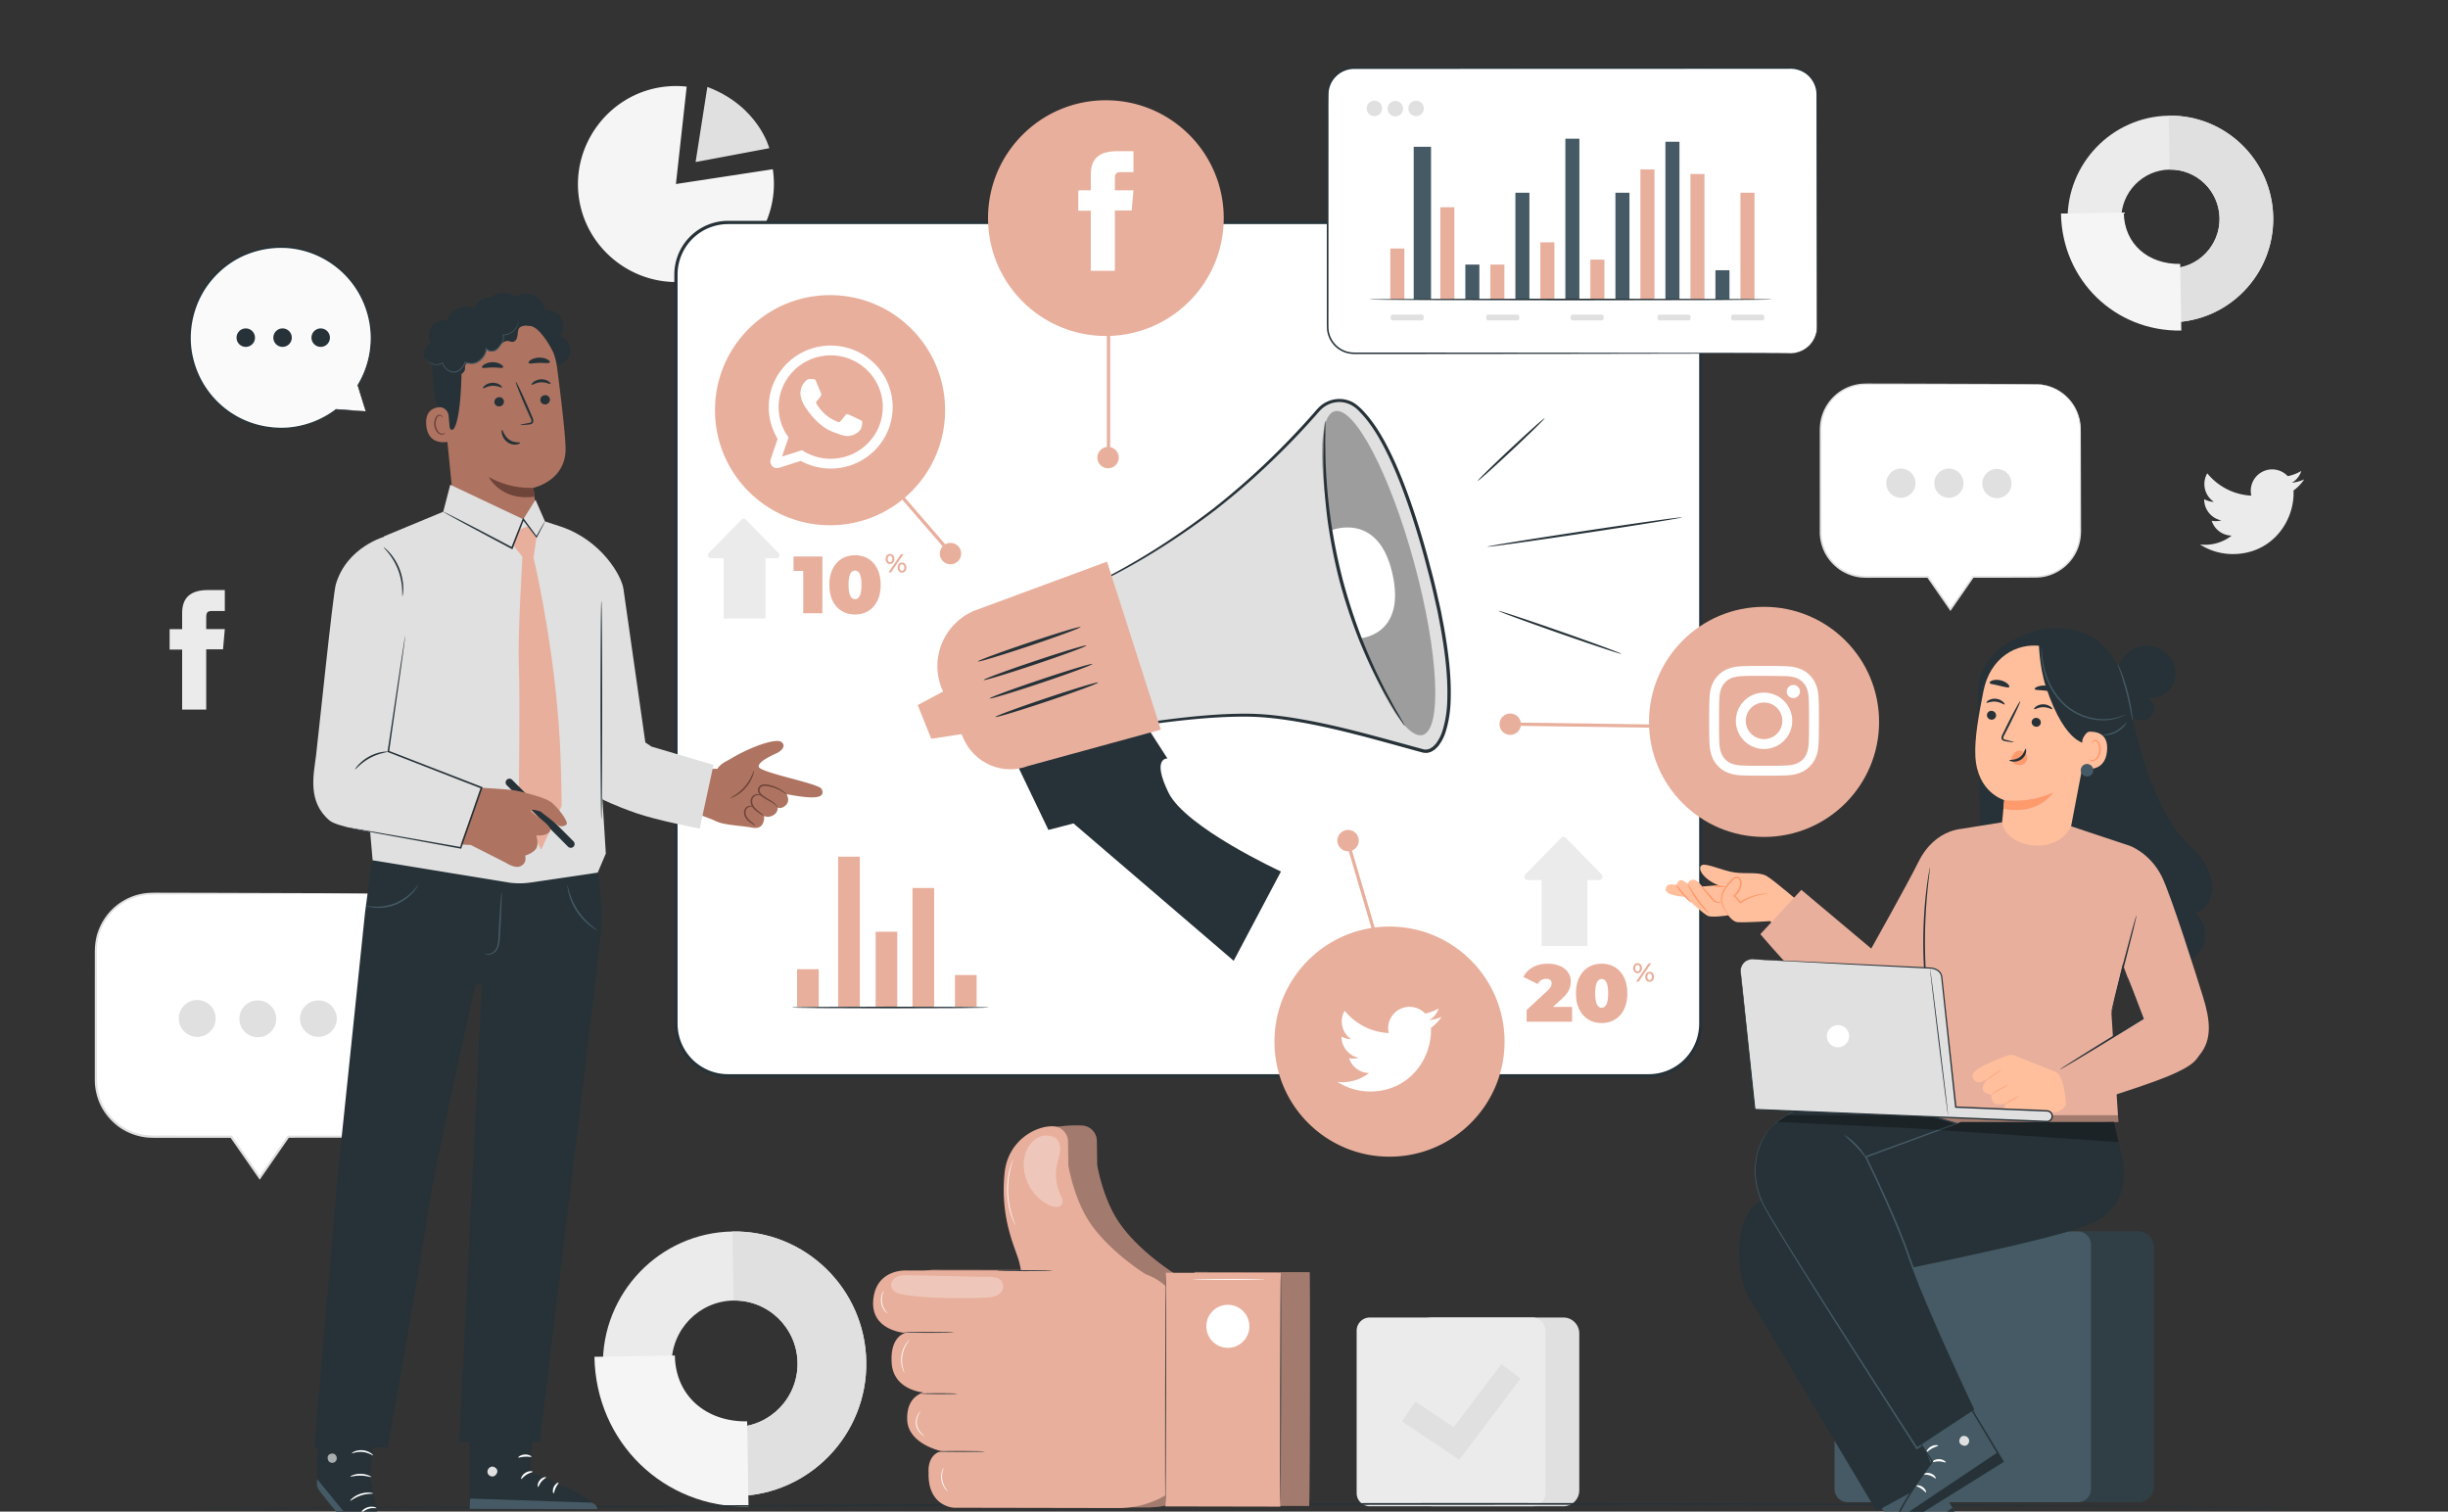 <svg xmlns="http://www.w3.org/2000/svg" width="298" height="184" fill="none"><rect width="100%" height="100%" fill="#333333" stroke="none"/><path fill="#E0E0E0" d="M190.314 183.348h-15.773a5.27 5.27 0 0 1-5.27-5.27v-12.437a5.27 5.27 0 0 1 5.27-5.27h15.773c1.068 0 1.934.866 1.934 1.934v19.109a1.934 1.934 0 0 1-1.934 1.934Z"/><path fill="#EBEBEB" d="M186.52 183.348h-19.767a1.606 1.606 0 0 1-1.605-1.605v-19.767c0-.886.719-1.605 1.605-1.605h19.767c.886 0 1.605.718 1.605 1.605v19.767c0 .886-.718 1.605-1.605 1.605Z"/><path fill="#E0E0E0" d="m177.633 177.684-6.961-4.656 1.625-2.429 4.668 3.123 5.808-7.687 2.331 1.762-7.471 9.887Z"/><path fill="#EBEBEB" d="M105.453 165.746c.142 8.88-6.934 16.221-15.774 16.363-8.84.143-16.147-6.966-16.288-15.846-.142-8.88 6.934-16.221 15.773-16.363 8.84-.143 16.147 6.966 16.289 15.846Zm-23.696.382c.067 4.246 3.561 7.645 7.788 7.577 4.226-.068 7.61-3.579 7.542-7.824-.068-4.246-3.562-7.645-7.788-7.577-4.227.068-7.61 3.578-7.542 7.824Z"/><path fill="#E0E0E0" d="M105.454 165.746c.142 8.88-6.934 16.221-15.773 16.364l-.134-8.405c4.226-.068 7.61-3.578 7.541-7.824-.067-4.246-3.561-7.645-7.788-7.576l-.134-8.404c8.84-.143 16.147 6.965 16.288 15.845Z"/><path fill="#F5F5F5" d="M91.12 183.401c-10.34.167-18.59-7.859-18.757-18.248l9.788-.158c.08 4.968 3.859 8.095 8.803 8.015l.166 10.391Z"/><path fill="#EBEBEB" d="M276.723 26.453c.111 6.933-5.414 12.665-12.316 12.777-6.901.111-12.607-5.44-12.718-12.373-.111-6.934 5.414-12.666 12.316-12.777 6.902-.111 12.608 5.44 12.718 12.373Zm-18.501.298c.053 3.316 2.781 5.97 6.081 5.916 3.299-.053 5.941-2.794 5.888-6.109-.053-3.315-2.781-5.97-6.081-5.916-3.3.054-5.942 2.794-5.888 6.11Z"/><path fill="#E0E0E0" d="M276.724 26.453c.111 6.934-5.414 12.665-12.316 12.777l-.105-6.563c3.3-.053 5.942-2.794 5.889-6.109-.053-3.315-2.781-5.969-6.081-5.916l-.105-6.562c6.902-.111 12.607 5.44 12.718 12.373Z"/><path fill="#F5F5F5" d="M265.533 40.239c-8.075.13-14.516-6.137-14.646-14.249l7.642-.123c.062 3.879 3.013 6.32 6.874 6.259l.13 8.113Z"/><path fill="#EBEBEB" d="M22.173 86.374h2.93v-7.339h2.046l.218-2.457h-2.263v-1.4c0-.579.116-.807.677-.807h1.586v-2.55h-2.03c-2.18 0-3.164.96-3.164 2.798v1.96h-1.525v2.488h1.525v7.308Z"/><path fill="#F5F5F5" d="m82.282 22.4 11.792-1.8c.988 6.469-3.522 12.605-9.99 13.594-6.47.988-12.606-3.521-13.594-9.99-.989-6.47 3.52-12.606 9.99-13.594a11.932 11.932 0 0 1 3.111-.065L82.281 22.4Z"/><path fill="#E0E0E0" d="m86.107 10.582-1.431 9.14 8.972-1.684s-1.32-5.123-7.54-7.456Z"/><path fill="#fff" d="M44.645 108.769H18.592a6.924 6.924 0 0 0-6.924 6.924v15.742c0 3.824 3.1 6.924 6.924 6.924h9.554l3.473 5.001 3.472-5.001h9.554c3.824 0 6.924-3.1 6.924-6.924v-15.742c0-3.825-3.1-6.924-6.924-6.924Z"/><path fill="#E0E0E0" d="M44.645 108.769s.309-.02.9.042c.588.057 1.47.246 2.48.79a7.513 7.513 0 0 1 1.53 1.136 7.236 7.236 0 0 1 1.341 1.845c.372.735.64 1.597.718 2.537.061.944.022 1.926.038 2.971l.017 6.875a18618.22 18618.22 0 0 1 .01 5.912c.016.684-.02 1.411-.175 2.115a7.03 7.03 0 0 1-2.254 3.765c-1.152.998-2.674 1.656-4.284 1.711-3.166.035-6.456.015-9.875.024l.109-.057-3.47 5.003-.112.161-.112-.161-3.474-5 .114.06-6.935.001h-1.708c-.565.003-1.134.007-1.711-.049a7.193 7.193 0 0 1-3.182-1.182 7.313 7.313 0 0 1-2.238-2.487 7.203 7.203 0 0 1-.833-3.185v-12.423c0-.989.002-1.966.003-2.93-.02-.96.068-1.953.395-2.85a7.067 7.067 0 0 1 3.595-4.032 7.013 7.013 0 0 1 2.53-.676c.865-.052 1.687-.012 2.507-.023l4.699.009 14.177.044 3.855.027 1.002.013c.227.004.343.014.343.014s-.116.009-.342.014l-1.002.014-3.855.026-14.178.044-4.698.009c-.813.013-1.659-.023-2.49.03a6.826 6.826 0 0 0-2.447.662 6.835 6.835 0 0 0-3.465 3.905c-.313.874-.396 1.805-.375 2.769l.003 2.931.016 12.417c.026 1.055.3 2.111.802 3.06a7.047 7.047 0 0 0 2.153 2.389 6.927 6.927 0 0 0 3.056 1.135c.546.053 1.11.05 1.68.046h1.708l6.935.001h.072l.041.059 3.47 5.003h-.223l3.475-4.999.04-.057h.07c3.414-.005 6.72.02 9.863-.008 1.554-.049 3.023-.681 4.14-1.643a6.8 6.8 0 0 0 2.188-3.634c.152-.687.19-1.369.176-2.065l.003-2.038.008-3.874.016-6.875c-.01-1.04.034-2.039-.02-2.959a6.8 6.8 0 0 0-.686-2.491 7.152 7.152 0 0 0-1.301-1.825 7.5 7.5 0 0 0-1.497-1.136c-.99-.549-1.86-.751-2.443-.822-.29-.057-.517-.045-.667-.064a4.453 4.453 0 0 1-.226-.024Z"/><path fill="#E0E0E0" d="M26.25 123.967a2.242 2.242 0 1 1-4.484-.001 2.242 2.242 0 0 1 4.484.001Zm7.374 0a2.242 2.242 0 1 1-4.483-.001 2.242 2.242 0 0 1 4.483.001Zm7.376 0a2.242 2.242 0 1 1-4.484-.001 2.242 2.242 0 0 1 4.483.001Z"/><path fill="#fff" d="M247.757 46.77h-20.648a5.488 5.488 0 0 0-5.488 5.488v12.476a5.488 5.488 0 0 0 5.488 5.488h7.572l2.752 3.964 2.752-3.964h7.572a5.488 5.488 0 0 0 5.488-5.488V52.258a5.488 5.488 0 0 0-5.488-5.488Z"/><path fill="#E0E0E0" d="M247.757 46.77s.245-.015.713.034c.466.045 1.165.195 1.965.626.395.222.813.514 1.214.9.392.394.768.878 1.063 1.462a5.49 5.49 0 0 1 .569 2.011c.048.748.017 1.526.03 2.355l.013 5.448a22169.492 22169.492 0 0 1 .009 4.686 7.096 7.096 0 0 1-.139 1.676 5.573 5.573 0 0 1-1.787 2.984c-.913.791-2.12 1.313-3.395 1.356-2.509.028-5.117.012-7.827.02l.086-.046-2.75 3.965-.088.128-.089-.128-2.753-3.963.09.047-5.496.001h-1.354c-.447.003-.899.006-1.356-.038a5.709 5.709 0 0 1-2.521-.938 5.81 5.81 0 0 1-1.774-1.97 5.702 5.702 0 0 1-.66-2.525v-9.845l.002-2.323c-.016-.761.054-1.548.313-2.258a5.597 5.597 0 0 1 2.849-3.197 5.586 5.586 0 0 1 2.006-.536c.685-.04 1.336-.01 1.986-.017l3.724.007 11.237.035 3.054.02.795.011c.179.005.271.012.271.012s-.092.008-.271.012l-.794.01-3.055.021-11.236.035-3.724.007c-.644.01-1.314-.018-1.973.024a5.393 5.393 0 0 0-4.686 3.619c-.248.693-.313 1.43-.297 2.195l.002 2.323.013 9.84c.02.837.237 1.674.636 2.426a5.59 5.59 0 0 0 1.706 1.893 5.49 5.49 0 0 0 2.422.9c.433.042.88.04 1.332.037h6.907l.032.048 2.751 3.964h-.178l2.755-3.962.031-.045h.055c2.706-.004 5.327.016 7.817-.006 1.232-.039 2.396-.54 3.281-1.302a5.389 5.389 0 0 0 1.734-2.88 6.88 6.88 0 0 0 .14-1.637l.003-1.615.005-3.07.014-5.449c-.008-.824.027-1.616-.016-2.345a5.395 5.395 0 0 0-.544-1.974 5.66 5.66 0 0 0-1.031-1.447 5.938 5.938 0 0 0-1.187-.9 5.35 5.35 0 0 0-1.936-.652c-.23-.045-.41-.035-.528-.05a2.58 2.58 0 0 1-.18-.02Z"/><path fill="#E0E0E0" d="M233.179 58.816a1.776 1.776 0 1 1-3.552 0 1.776 1.776 0 0 1 3.552 0Zm5.842 0a1.776 1.776 0 1 1-3.552 0 1.776 1.776 0 0 1 3.552 0Zm5.846 0a1.777 1.777 0 1 1-3.553 0 1.777 1.777 0 0 1 3.553 0Z"/><path fill="#EBEBEB" d="M267.812 66.273a7.366 7.366 0 0 0 3.989 1.169c4.83 0 7.559-4.08 7.395-7.74a5.289 5.289 0 0 0 1.298-1.347 5.204 5.204 0 0 1-1.494.41 2.61 2.61 0 0 0 1.144-1.44 5.22 5.22 0 0 1-1.652.632 2.604 2.604 0 0 0-4.434 2.373 7.384 7.384 0 0 1-5.363-2.718 2.606 2.606 0 0 0 .806 3.474 2.592 2.592 0 0 1-1.179-.326 2.604 2.604 0 0 0 2.087 2.585c-.367.1-.768.122-1.175.044a2.603 2.603 0 0 0 2.43 1.807 5.23 5.23 0 0 1-3.852 1.077Z"/><path fill="#263238" d="M281.758 183.606s-.227.004-.668.002l-1.961-.013-7.539-.072-27.727-.217c-11.706-.079-25.645-.118-41.123-.15l-50.355.026-91.494.325-27.726.095-7.538.013-1.96-.002c-.442-.002-.669-.008-.669-.008s.226-.008.668-.013l1.96-.019 7.538-.052 27.726-.16c23.413-.127 55.76-.304 91.494-.385 17.861-.037 34.878-.038 50.356-.01 15.478.042 29.417.096 41.124.194l15.798.142 11.929.141 7.538.11 1.961.034c.442.009.668.019.668.019Z"/><path fill="#FAFAFA" d="m44.516 50.067-.95-3.178a10.992 10.992 0 0 0 1.636-5.786c0-6.1-4.945-11.046-11.046-11.046-6.101 0-11.047 4.945-11.047 11.046 0 6.101 4.946 11.047 11.047 11.047 2.547 0 4.892-.865 6.76-2.314l-.004.005 3.604.226Z"/><path fill="#263238" d="M44.52 50.067s-.072 0-.224-.006l-.683-.032-2.7-.14a.047.047 0 0 1-.035-.076l.003-.005.068.067a11.055 11.055 0 0 1-4.982 2.201c-1.088.193-2.296.204-3.55.01a11.042 11.042 0 0 1-7.115-4.23 11.195 11.195 0 0 1-2.022-4.319c-.76-3.218.058-7.028 2.482-9.765 1.22-1.386 2.746-2.465 4.411-3.078a11.33 11.33 0 0 1 5.09-.687 11.187 11.187 0 0 1 7.885 4.537c1.692 2.329 2.258 5.005 2.11 7.203a11 11 0 0 1-1.649 5.167l.005-.038.684 2.387.17.606c.037.134.055.2.051.198 0 0-.027-.074-.071-.213l-.194-.611-.729-2.34a.048.048 0 0 1 .005-.038 11.01 11.01 0 0 0 1.583-5.127c.13-2.172-.444-4.801-2.116-7.084a11.036 11.036 0 0 0-3.252-2.95 10.93 10.93 0 0 0-4.503-1.486c-1.64-.153-3.367.06-4.99.68-1.633.603-3.128 1.662-4.322 3.02-2.376 2.682-3.181 6.413-2.442 9.572a11.009 11.009 0 0 0 5.232 7.112 10.895 10.895 0 0 0 3.722 1.316c1.235.198 2.426.195 3.5.012a11.067 11.067 0 0 0 4.948-2.13.048.048 0 0 1 .068.008.048.048 0 0 1 0 .059l-.004.005-.035-.078 2.664.196.694.055c.158.013.243.023.243.023Z"/><path fill="#263238" d="M31.04 41.1a1.122 1.122 0 1 1-2.245 0 1.122 1.122 0 0 1 2.244 0Zm4.48-.001a1.122 1.122 0 1 1-2.245 0 1.122 1.122 0 0 1 2.245 0Zm4.492-.559a1.122 1.122 0 1 1-1.944 1.122 1.122 1.122 0 0 1 1.944-1.122Z"/><path fill="#E8AF9C" d="M145.419 154.834c-.009.001-.019.594-.029 1.635a7.144 7.144 0 0 0-2.454-1.456h.011s-4.949-3.065-7.208-6.971c-1.64-2.835-2.19-6.268-2.19-6.268 0-.17-.018-1.675-.033-2.907a1.884 1.884 0 0 0-1.828-1.856c-2.122-.075-7.775.125-8.174 4.045-.596 5.849 3.752 11.01 4.108 12.693l.166.784c-1.671.001-2.962.021-2.962.05h.002l-10.977-.017s-3.683-.245-4.046 3.556c-.363 3.801 3.913 4.046 3.913 4.046s-1.902.353-1.67 3.68c.232 3.327 3.914 3.571 3.914 3.571s-2.139.353-2.026 3.323c.111 2.891 3.937 3.762 4.141 3.807-.535.008-.866.021-.866.036 0 .013.253.025.674.035-1.557.577-1.347 2.541-1.347 2.541-.126 4.158 3.081 4.283 3.081 4.283l20.043.037a11.243 11.243 0 0 0 5.685-1.536c.005.852.012 1.331.02 1.332l14 .026c.03 0 .066-6.368.081-14.221.014-7.856.001-14.222-.029-14.222l-14-.026Z"/><path fill="#000" d="M145.419 154.834c-.009.001-.019.594-.029 1.635a7.144 7.144 0 0 0-2.454-1.456h.011s-4.949-3.065-7.208-6.971c-1.64-2.835-2.19-6.268-2.19-6.268 0-.17-.018-1.675-.033-2.907a1.884 1.884 0 0 0-1.828-1.856c-2.122-.075-7.775.125-8.174 4.045-.596 5.849 3.752 11.01 4.108 12.693l.166.784c-1.671.001-2.962.021-2.962.05h.002l-10.977-.017s-3.683-.245-4.046 3.556c-.363 3.801 3.913 4.046 3.913 4.046s-1.902.353-1.67 3.68c.232 3.327 3.914 3.571 3.914 3.571s-2.139.353-2.026 3.323c.111 2.891 3.937 3.762 4.141 3.807-.535.008-.866.021-.866.036 0 .013.253.025.674.035-1.557.577-1.347 2.541-1.347 2.541-.126 4.158 3.081 4.283 3.081 4.283l20.043.037a11.243 11.243 0 0 0 5.685-1.536c.005.852.012 1.331.02 1.332l14 .026c.03 0 .066-6.368.081-14.221.014-7.856.001-14.222-.029-14.222l-14-.026Z" opacity=".3"/><path fill="#E8AF9C" d="m143.73 159.213.657 1.667-.035 19.163a11.238 11.238 0 0 1-8.19 3.52l-20.043-.037s-3.207-.124-3.081-4.282c0 0-.234-2.139 1.549-2.611 0 0-4.038-.839-4.151-3.809-.113-2.97 2.026-3.323 2.026-3.323s-3.683-.244-3.914-3.571c-.231-3.327 1.67-3.679 1.67-3.679s-4.276-.246-3.913-4.047c.364-3.801 4.046-3.556 4.046-3.556l14.255.023 12.497.023a7.14 7.14 0 0 1 6.627 4.519Z"/><path fill="#E8AF9C" d="M139.448 155.096s-4.95-3.065-7.208-6.97c-1.64-2.835-2.19-6.268-2.19-6.268 0-.17-.018-1.676-.033-2.907a1.885 1.885 0 0 0-1.828-1.856c-2.123-.076-5.497 1.752-5.897 5.672-.595 5.85 1.475 9.383 1.831 11.066l.355 1.682 14.97-.419Zm2.414 28.27 13.999.026.052-28.443-14-.026-.051 28.443Z"/><path fill="#263238" d="M141.865 183.361c-.031 0-.043-6.368-.029-14.221.014-7.856.051-14.222.081-14.222.03 0 .043 6.366.029 14.222-.015 7.853-.051 14.221-.081 14.221Zm14.002.025c-.03 0-.043-6.367-.029-14.221.014-7.856.05-14.222.081-14.222.03 0 .043 6.367.029 14.223-.015 7.853-.051 14.22-.081 14.22Z"/><path fill="#fff" d="M146.85 161.438a2.62 2.62 0 1 0 5.24.01 2.62 2.62 0 0 0-5.24-.01Z"/><path fill="#263238" d="M121.326 154.666c0-.03 1.527-.052 3.409-.048 1.883.003 3.409.03 3.409.061 0 .03-1.526.052-3.409.048-1.883-.003-3.409-.03-3.409-.061Zm-9.146 14.971c0-.031.975-.053 2.178-.051 1.204.002 2.18.029 2.179.059 0 .03-.975.053-2.179.051-1.203-.003-2.178-.029-2.178-.059Zm-2.237-7.455c0-.03 1.385-.052 3.093-.049 1.708.003 3.093.03 3.093.061 0 .03-1.385.052-3.093.049-1.708-.003-3.093-.031-3.093-.061Zm3.77 14.487c0-.031 1.385-.053 3.093-.05 1.708.004 3.092.031 3.092.061s-1.384.052-3.092.049c-1.708-.003-3.093-.03-3.093-.06Z"/><path fill="#fff" d="M128.385 138.458c.503.29.701.932.671 1.511-.031.579-.244 1.131-.372 1.697a5.901 5.901 0 0 0 .402 3.758c.166.355.369.763.199 1.116-.241.5-.98.424-1.485.193-1.912-.876-3.213-2.945-3.174-5.048.016-.886.267-1.792.841-2.468.573-.676 1.531-1.39 2.918-.759Zm-19.167 16.949c.446-.198.951-.19 1.438-.18l8.498.179c.926.02 2.614-.163 2.837.727.29.447.047 1.083-.386 1.394-.433.311-.99.376-1.522.412-1.113.077-2.23.073-3.346.065-2.242-.015-4.494-.045-6.706-.416-.328-.055-.661-.12-.953-.28-.292-.159-.541-.43-.595-.759-.078-.481.29-.945.735-1.142Z" opacity=".3"/><path fill="#fff" d="M145.219 155.73c0-.031 1.956-.051 4.369-.047 2.413.005 4.369.033 4.369.063s-1.956.051-4.37.047c-2.412-.005-4.368-.033-4.368-.063Zm-35.118 11.354c-.007.003-.038-.048-.089-.145a2.41 2.41 0 0 1-.172-.43 3.23 3.23 0 0 1-.131-.676 3.798 3.798 0 0 1 .028-.844c.048-.297.131-.572.228-.813.103-.239.216-.445.33-.605a2.46 2.46 0 0 1 .294-.358c.078-.077.123-.116.128-.111.015.014-.154.187-.358.512a3.676 3.676 0 0 0-.3.6 4.151 4.151 0 0 0-.214.792 4.126 4.126 0 0 0-.036.819c.02.252.056.477.106.663.095.371.204.587.186.596Zm-2.06-7.209c-.006.009-.156-.083-.333-.299a2.15 2.15 0 0 1-.436-.989 2.152 2.152 0 0 1 .097-1.077c.1-.262.212-.396.221-.39.017.01-.07.157-.147.415a2.358 2.358 0 0 0 .327 1.995c.155.219.284.33.271.345Zm4.512 14.918c-.003.01-.197-.056-.439-.27a1.9 1.9 0 0 1-.601-1.085 1.905 1.905 0 0 1 .213-1.222c.159-.282.32-.407.327-.398.015.012-.123.155-.258.434a1.975 1.975 0 0 0-.174 1.168c.079.463.329.832.547 1.047.218.22.395.309.385.326Zm2.836 6.76c-.006.008-.152-.095-.328-.323a2.435 2.435 0 0 1-.445-1.018 2.445 2.445 0 0 1 .048-1.11c.082-.276.181-.424.19-.419.018.008-.055.167-.114.438a2.744 2.744 0 0 0-.017 1.071c.079.415.247.764.401.993.154.231.279.354.265.368Zm8.231-32.38c-.007.003-.06-.099-.151-.289a4.02 4.02 0 0 1-.153-.35c-.054-.138-.123-.294-.179-.474a9.658 9.658 0 0 1-.344-1.273 10.813 10.813 0 0 1-.188-1.604c-.018-.574.013-1.121.071-1.615a9.78 9.78 0 0 1 .251-1.295c.043-.183.099-.343.144-.486.043-.143.088-.263.127-.36.077-.195.122-.302.129-.299.008.003-.024.114-.088.313a5.253 5.253 0 0 0-.11.365c-.038.142-.089.303-.127.486-.089.362-.167.799-.226 1.288a12.018 12.018 0 0 0-.062 1.599 10.75 10.75 0 0 0 .497 2.857c.051.18.114.336.162.477.048.14.095.259.135.355.078.193.118.302.112.305Zm77.079-18.224H88.624a6.34 6.34 0 0 1-6.34-6.34v-91.19a6.34 6.34 0 0 1 6.34-6.34h112.075a6.34 6.34 0 0 1 6.341 6.34v91.19a6.34 6.34 0 0 1-6.341 6.34Z"/><path fill="#263238" d="M200.699 131.148H88.624a6.546 6.546 0 0 1-6.538-6.539v-91.19a6.546 6.546 0 0 1 6.538-6.538H200.7a6.547 6.547 0 0 1 6.539 6.539v91.189a6.547 6.547 0 0 1-6.54 6.539ZM88.624 27.278a6.15 6.15 0 0 0-6.142 6.142v91.19a6.149 6.149 0 0 0 6.142 6.142H200.7a6.15 6.15 0 0 0 6.143-6.142V33.42a6.15 6.15 0 0 0-6.143-6.143H88.624Z"/><path fill="#E8AF9C" d="M104.666 104.276h-2.637v18.269h2.637v-18.269Zm-4.998 13.703H97.03v4.567h2.637v-4.567Zm9.56-4.568h-2.636v9.135h2.636v-9.135Zm4.487-5.32h-2.637v14.455h2.637v-14.455Zm5.172 10.591h-2.637v3.863h2.637v-3.863Zm80.074-.388a.653.653 0 0 1-.147-.444c0-.182.049-.33.147-.443a.487.487 0 0 1 .385-.169c.16 0 .289.056.388.168.099.111.148.26.148.445a.646.646 0 0 1-.148.445.495.495 0 0 1-.388.167.487.487 0 0 1-.385-.169Zm.588-.157a.49.49 0 0 0 .072-.287.495.495 0 0 0-.072-.287.233.233 0 0 0-.203-.102.235.235 0 0 0-.199.104.478.478 0 0 0-.075.285c0 .121.025.216.075.285.05.069.117.104.199.104a.233.233 0 0 0 .203-.102Zm1.137-.876h.312l-1.524 2.231h-.312l1.524-2.231Zm-.262 2.085a.65.65 0 0 1-.146-.443c0-.183.048-.331.146-.443a.487.487 0 0 1 .386-.17c.16 0 .289.057.388.17.099.112.148.26.148.443s-.049.33-.148.443a.493.493 0 0 1-.388.168.487.487 0 0 1-.386-.168Zm.587-.158a.487.487 0 0 0 .073-.285.48.48 0 0 0-.073-.285.234.234 0 0 0-.201-.104.232.232 0 0 0-.2.102.485.485 0 0 0-.074.287c0 .123.025.219.074.287a.232.232 0 0 0 .2.102.234.234 0 0 0 .201-.104Z"/><path fill="#EBEBEB" d="M185.972 107.123h8.704a.406.406 0 0 0 .29-.689l-4.352-4.445a.406.406 0 0 0-.579 0l-4.352 4.445a.406.406 0 0 0 .289.689Z"/><path fill="#EBEBEB" d="M193.237 106.294h-5.581v8.849h5.581v-8.849Z"/><path fill="#E8AF9C" d="M191.374 122.563v1.804h-5.532v-1.429l2.495-2.308c.216-.203.361-.377.433-.522a.935.935 0 0 0 .109-.424.493.493 0 0 0-.173-.4c-.115-.095-.281-.142-.498-.142-.21 0-.408.056-.592.167-.184.112-.325.27-.423.474l-1.755-.878a2.876 2.876 0 0 1 1.153-1.169c.506-.285 1.117-.428 1.834-.428.546 0 1.029.089 1.449.266.421.178.75.431.986.759.237.329.356.707.356 1.134 0 .381-.081.738-.242 1.07-.161.332-.475.708-.942 1.129l-.986.897h2.328Zm1.978 1.533c-.471-.286-.839-.7-1.105-1.243-.266-.542-.399-1.188-.399-1.937 0-.75.133-1.395.399-1.938.266-.542.635-.956 1.105-1.242.47-.286 1.01-.429 1.622-.429.611 0 1.152.143 1.622.429.47.286.838.7 1.104 1.242.266.542.399 1.188.399 1.938 0 .749-.133 1.395-.399 1.937-.266.543-.635.957-1.104 1.243-.47.286-1.011.429-1.622.429-.612 0-1.153-.143-1.622-.429Zm2.411-3.18c0-1.163-.263-1.745-.789-1.745s-.789.582-.789 1.745c0 1.164.263 1.745.789 1.745s.789-.581.789-1.745Zm-87.812-52.435a.65.65 0 0 1-.146-.443.65.65 0 0 1 .146-.443.487.487 0 0 1 .386-.17c.159 0 .288.057.387.168.099.112.148.26.148.445a.644.644 0 0 1-.148.445.492.492 0 0 1-.387.167.488.488 0 0 1-.386-.169Zm.588-.156a.491.491 0 0 0 .072-.287.494.494 0 0 0-.072-.287.234.234 0 0 0-.202-.103.235.235 0 0 0-.199.104.479.479 0 0 0-.075.285.48.48 0 0 0 .075.286c.05.069.117.103.199.103a.23.23 0 0 0 .202-.101Zm1.137-.877h.312l-1.524 2.231h-.312l1.524-2.231Zm-.262 2.085a.657.657 0 0 1-.146-.443c0-.183.049-.33.146-.443a.488.488 0 0 1 .387-.17c.159 0 .288.057.386.17.1.112.149.26.149.443s-.049.33-.149.443a.488.488 0 0 1-.386.169.488.488 0 0 1-.387-.169Zm.587-.158a.486.486 0 0 0 .074-.285.485.485 0 0 0-.074-.285.23.23 0 0 0-.2-.104.232.232 0 0 0-.201.102.484.484 0 0 0-.074.287c0 .123.025.219.074.287a.232.232 0 0 0 .201.102.232.232 0 0 0 .2-.104Z"/><path fill="#EBEBEB" d="M86.547 67.946h7.964a.37.37 0 0 0 .265-.63l-3.982-4.067a.37.37 0 0 0-.53 0l-3.981 4.067a.37.37 0 0 0 .264.63Z"/><path fill="#EBEBEB" d="M93.193 67.188h-5.107v8.096h5.107v-8.097Z"/><path fill="#E8AF9C" d="M100.11 67.74v6.901h-2.327v-5.147H96.6V67.74h3.51Zm2.351 6.63c-.47-.285-.838-.7-1.105-1.242-.266-.542-.399-1.188-.399-1.937 0-.75.133-1.395.399-1.938.266-.542.635-.956 1.105-1.242.469-.286 1.01-.429 1.622-.429.611 0 1.152.143 1.622.429.469.286.838.7 1.104 1.242.266.543.399 1.189.399 1.938 0 .75-.133 1.395-.399 1.937-.266.543-.635.957-1.104 1.243-.47.286-1.011.428-1.622.428-.612 0-1.152-.143-1.622-.428Zm2.41-3.18c0-1.163-.262-1.745-.788-1.745s-.789.582-.789 1.745c0 1.164.263 1.746.789 1.746s.788-.582.788-1.746Z"/><path fill="#263238" d="M120.359 122.634c0 .057-5.37.103-11.992.103-6.625 0-11.994-.046-11.994-.103 0-.056 5.369-.103 11.994-.103 6.622 0 11.992.046 11.992.103Z"/><path fill="#fff" d="M217.984 43.002h-53.147a3.222 3.222 0 0 1-3.222-3.222V11.51a3.222 3.222 0 0 1 3.222-3.222h53.147a3.222 3.222 0 0 1 3.222 3.222v28.27a3.222 3.222 0 0 1-3.222 3.222Z"/><path fill="#263238" d="M217.984 43.002c-.001-.01.161 0 .469-.049a3.216 3.216 0 0 0 2.586-2.251c.136-.424.141-.903.132-1.417l-.004-1.639-.033-19.617-.007-6.5c.01-1.106-.613-2.221-1.629-2.77a3.262 3.262 0 0 0-1.671-.387l-1.811.001-15.548.01-35.626.008a3.132 3.132 0 0 0-3.104 2.778c-.04 1.537-.011 3.104-.02 4.637l-.002 9.09-.002 8.774-.002 4.254c.005.697-.012 1.405.011 2.084a3.129 3.129 0 0 0 2.422 2.822c.323.07.644.085.984.079h1.004a230805.382 230805.382 0 0 1 11.495.008l13.548.013 19.616.032 5.333.02 1.387.01c.312.003.472.01.472.01s-.16.007-.472.01l-1.387.011-5.334.02-19.616.032-13.547.013-7.548.005-3.948.002h-1.003a4.346 4.346 0 0 1-1.026-.083 3.312 3.312 0 0 1-2.572-2.99c-.025-.707-.008-1.394-.014-2.098l-.001-4.254-.002-8.773-.002-9.09c.009-1.544-.021-3.08.02-4.66a3.322 3.322 0 0 1 1.084-2.107 3.341 3.341 0 0 1 2.225-.855l35.626.007 15.548.01 1.811.001a3.43 3.43 0 0 1 1.751.412c1.069.577 1.722 1.754 1.708 2.913l-.006 6.5-.033 19.618-.005 1.64c.006.509-.002 1.004-.144 1.434a3.246 3.246 0 0 1-1.345 1.776 3.175 3.175 0 0 1-1.296.478c-.155.028-.274.023-.353.027-.079.003-.119.001-.119.001Z"/><path fill="#E8AF9C" d="M170.955 30.248h-1.709v6.206h1.709v-6.206Zm6.088-5.021h-1.709v11.226h1.709V25.227Z"/><path fill="#455A64" d="M174.203 17.866h-2.111v18.587h2.111V17.866Z"/><path fill="#E8AF9C" d="M183.133 32.206h-1.709v4.247h1.709v-4.247Z"/><path fill="#455A64" d="M180.088 32.206h-1.709v4.247h1.709v-4.247Z"/><path fill="#E8AF9C" d="M189.22 29.499h-1.708v6.955h1.708v-6.955Z"/><path fill="#455A64" d="M186.179 23.46h-1.708v12.994h1.708V23.46Zm12.178 0h-1.709v12.993h1.709V23.46Zm-6.094-6.577h-1.708v19.57h1.708v-19.57Z"/><path fill="#E8AF9C" d="M195.308 31.606H193.6v4.847h1.708v-4.847Z"/><path fill="#455A64" d="M210.531 32.895h-1.709v3.558h1.709v-3.559Zm-6.088-15.641h-1.709v19.2h1.709v-19.2Z"/><path fill="#E8AF9C" d="M207.488 21.18h-1.709v15.273h1.709V21.181Zm-6.088-.554h-1.709v15.827h1.709V20.626Zm12.18 2.834h-1.709v12.994h1.709V23.46Z"/><path fill="#E0E0E0" d="M173.066 39h-3.533a.242.242 0 0 1-.242-.242v-.223c0-.133.108-.241.242-.241h3.533c.133 0 .241.108.241.242v.222a.24.24 0 0 1-.241.242Zm11.636 0h-3.533a.241.241 0 0 1-.241-.242v-.223c0-.133.108-.241.241-.241h3.533c.134 0 .242.108.242.242v.222a.242.242 0 0 1-.242.242Zm10.274 0h-3.533a.242.242 0 0 1-.242-.242v-.223c0-.133.108-.241.242-.241h3.533c.133 0 .241.108.241.242v.222a.241.241 0 0 1-.241.242Zm10.58 0h-3.533a.242.242 0 0 1-.242-.242v-.223c0-.133.108-.241.242-.241h3.533c.133 0 .241.108.241.242v.222a.241.241 0 0 1-.241.242Zm8.965 0h-3.533a.242.242 0 0 1-.242-.242v-.223c0-.133.108-.241.242-.241h3.533c.133 0 .241.108.241.242v.222a.241.241 0 0 1-.241.242Z"/><path fill="#263238" d="M215.765 36.453c0 .058-10.998.103-24.563.103-13.569 0-24.565-.046-24.565-.102 0-.057 10.996-.103 24.565-.103 13.564 0 24.563.046 24.563.102Z"/><path fill="#E0E0E0" d="M167.308 14.135a.938.938 0 1 0 0-1.877.938.938 0 0 0 0 1.877Zm3.487-.939a.939.939 0 1 1-1.877 0 .939.939 0 0 1 1.877 0Zm1.587.939a.938.938 0 1 0 0-1.877.938.938 0 0 0 0 1.877Z"/><path fill="#263238" d="m121.793 88.858 5.834 12.164 3.052-.793 19.499 16.72 5.754-10.866s-11.613-5.343-13.696-9.615-.125-4.148-.125-4.148l-4.825-7.485-15.493 4.023Z"/><path fill="#E0E0E0" d="M129.334 72.643s6.117-1.797 15.902-8.728c7.155-5.069 12.75-11.105 15.239-13.983 1.196-1.383 3.271-1.597 4.666-.421 2.152 1.814 5.119 6.368 8.352 17.944 5.699 20.408 1.611 24.289-.104 23.98-1.715-.308-12.999-4.038-20.425-4.355-7.425-.317-18.741 1.894-18.741 1.894l-4.889-16.331Z"/><path fill="#263238" d="M129.333 72.643c-.006-.002.017.089.067.271l.23.817.923 3.196 3.542 12.086.033.114.118-.022a130.594 130.594 0 0 1 10.97-1.548c2.035-.188 4.169-.337 6.384-.327 2.214.004 4.499.288 6.838.708 4.692.826 9.54 2.245 14.666 3.644l.25.056.292.007c.197.009.37-.083.554-.126.156-.096.322-.184.469-.292l.387-.378a5.493 5.493 0 0 0 .957-1.868c.409-1.334.58-2.736.588-4.136.058-2.806-.316-5.634-.813-8.461l-.355-1.876c-.127-.621-.278-1.235-.415-1.85a72.923 72.923 0 0 0-.902-3.64 99.052 99.052 0 0 0-2.087-7.026c-.772-2.275-1.608-4.489-2.613-6.577-1.004-2.079-2.143-4.084-3.732-5.67-.4-.376-.855-.766-1.398-.954a3.444 3.444 0 0 0-1.665-.203 3.556 3.556 0 0 0-1.551.576c-.47.305-.819.747-1.152 1.126a93.723 93.723 0 0 1-4.125 4.403 89.382 89.382 0 0 1-8.075 7.194c-5.242 4.029-9.869 6.757-13.152 8.434a51.743 51.743 0 0 1-3.855 1.783c-.449.185-.796.315-1.028.403a3.652 3.652 0 0 0-.35.136c.007.004.123-.02.365-.096.237-.075.59-.192 1.044-.365a44.39 44.39 0 0 0 3.896-1.716c3.316-1.636 7.974-4.33 13.259-8.345a88.371 88.371 0 0 0 8.137-7.181 92.842 92.842 0 0 0 4.156-4.406c.351-.398.664-.79 1.083-1.059a3.191 3.191 0 0 1 1.393-.513c1.013-.134 2.023.277 2.755 1.062 1.524 1.526 2.651 3.506 3.639 5.565.992 2.068 1.82 4.27 2.586 6.535a99.615 99.615 0 0 1 2.072 7.001 72.8 72.8 0 0 1 .898 3.627c.136.612.286 1.223.412 1.84l.353 1.866c.495 2.808.865 5.617.809 8.376-.006 1.377-.176 2.746-.564 4.016a5.104 5.104 0 0 1-.875 1.729l-.332.325c-.122.088-.255.156-.379.239-.29.086-.516.15-.85.04-5.079-1.38-9.979-2.803-14.686-3.618-2.35-.415-4.664-.695-6.901-.692-2.234-.002-4.376.157-6.416.355a127.148 127.148 0 0 0-10.99 1.615l.151.093-3.658-11.967-.993-3.206-.264-.832a3.204 3.204 0 0 0-.1-.288Z"/><path fill="#E8AF9C" d="m113.364 89.924 3.972-.607-2.283-5.274-3.342 1.783 1.653 4.098Z"/><path fill="#E8AF9C" d="m114.522 83.51 1.778 4.107.971 2.242c1.331 3.075 4.806 4.557 7.909 3.372l16.134-4.418-6.554-20.446-16.332 6.034c-3.133 1.412-5.257 5.13-3.906 9.108Z"/><path fill="#000" d="M172.161 68.55c2.962 10.882 3.42 20.245 1.023 20.914-2.396.669-6.74-7.61-9.701-18.492-2.962-10.882-3.42-20.245-1.023-20.914 2.396-.668 6.74 7.611 9.701 18.493Z" opacity=".3"/><path fill="#fff" d="M161.961 64.58s5.763-2.465 7.525 5.176c1.762 7.64-3.947 7.945-3.947 7.945-1.712-3.909-2.92-8.269-3.578-13.12Z"/><path fill="#263238" d="M131.541 76.321c.034.106-2.735 1.13-6.185 2.288-3.451 1.158-6.276 2.01-6.311 1.905-.034-.105 2.735-1.13 6.186-2.287 3.45-1.158 6.275-2.011 6.31-1.906Zm.703 2.253c.034.106-2.735 1.13-6.185 2.288-3.451 1.157-6.276 2.01-6.311 1.905-.034-.106 2.734-1.13 6.186-2.288 3.45-1.157 6.275-2.01 6.31-1.905Zm.722 2.25c.035.106-2.734 1.13-6.184 2.288-3.451 1.157-6.276 2.01-6.311 1.905-.035-.106 2.734-1.13 6.186-2.288 3.449-1.157 6.275-2.01 6.309-1.905Zm.709 2.252c.035.106-2.734 1.13-6.184 2.288-3.451 1.157-6.276 2.01-6.311 1.905-.034-.106 2.734-1.13 6.186-2.288 3.449-1.157 6.275-2.01 6.309-1.905Zm48.743-8.72c-.023.069 3.305 1.296 7.433 2.74 4.13 1.445 7.496 2.56 7.52 2.492.023-.07-3.305-1.297-7.434-2.742-4.129-1.444-7.495-2.56-7.519-2.49Zm-1.342-7.813c.011.073 5.323-.668 11.863-1.654 6.543-.986 11.837-1.844 11.826-1.916-.011-.072-5.322.668-11.864 1.654-6.541.986-11.835 1.844-11.825 1.916Zm-1.184-8.016c.049.053 1.91-1.608 4.156-3.71 2.247-2.103 4.028-3.851 3.979-3.905-.049-.053-1.909 1.608-4.156 3.71-2.247 2.103-4.028 3.852-3.979 3.905Zm-18.576-7.287c-.014 0-.034.135-.058.394l-.083 1.136a25.025 25.025 0 0 0-.069 1.802c-.006.703-.036 1.504.005 2.389.03 1.77.187 3.876.477 6.2a65.79 65.79 0 0 0 1.455 7.473 65.685 65.685 0 0 0 2.383 7.227c.882 2.166 1.774 4.076 2.612 5.63.396.79.814 1.471 1.161 2.08.345.61.667 1.12.94 1.53l.627.947c.147.213.23.322.242.314.012-.008-.048-.132-.172-.36l-.56-.986c-.25-.422-.552-.942-.876-1.562-.327-.617-.725-1.305-1.102-2.1-.801-1.564-1.66-3.475-2.518-5.636a70.687 70.687 0 0 1-2.336-7.19 70.733 70.733 0 0 1-1.478-7.42c-.309-2.306-.495-4.397-.562-6.158-.06-.88-.05-1.677-.067-2.377-.021-.7-.012-1.304-.001-1.797l.006-1.137c-.003-.26-.012-.398-.026-.399Z"/><path fill="#E8AF9C" d="M214.741 101.875c-7.735 0-14.005-6.27-14.005-14.004s6.27-14.005 14.005-14.005c7.735 0 14.004 6.27 14.004 14.005.001 7.734-6.269 14.004-14.004 14.004Z"/><path fill="#fff" d="M221.38 84.986c-.032-.711-.145-1.197-.31-1.621a3.274 3.274 0 0 0-.771-1.184 3.263 3.263 0 0 0-1.183-.77c-.424-.165-.91-.278-1.621-.31-.712-.033-.939-.04-2.754-.04-1.814 0-2.041.007-2.753.04-.711.032-1.197.145-1.622.31-.439.17-.811.4-1.182.77-.372.372-.6.744-.771 1.184-.165.424-.278.91-.31 1.62-.033.713-.041.94-.041 2.755 0 1.814.008 2.04.041 2.753.032.711.145 1.197.31 1.622.171.439.399.811.771 1.182.371.372.743.6 1.182.77.425.166.911.279 1.622.311.712.032.94.04 2.753.04 1.815 0 2.042-.008 2.754-.04.711-.032 1.197-.145 1.621-.31.44-.171.812-.4 1.183-.77.372-.372.6-.745.771-1.183.165-.425.278-.91.31-1.622.033-.712.04-.94.04-2.753 0-1.815-.007-2.042-.04-2.754Zm-1.202 5.452c-.03.652-.138 1.005-.23 1.24a2.066 2.066 0 0 1-.5.769 2.057 2.057 0 0 1-.768.5c-.235.09-.589.2-1.24.23-.704.031-.915.038-2.699.038-1.783 0-1.994-.007-2.699-.039-.651-.03-1.005-.138-1.24-.23a2.07 2.07 0 0 1-.768-.5 2.075 2.075 0 0 1-.5-.767c-.091-.236-.2-.59-.23-1.24-.032-.705-.039-.916-.039-2.7 0-1.784.007-1.995.039-2.7.03-.65.139-1.004.23-1.24.121-.311.266-.534.5-.767.234-.234.456-.379.768-.5.235-.091.589-.2 1.24-.23.704-.032.916-.039 2.699-.039l2.699.039c.651.03 1.005.139 1.24.23.312.121.535.266.768.5.234.234.379.456.5.768.092.235.2.589.23 1.24.032.704.039.915.039 2.7 0 1.783-.007 1.994-.039 2.698Z"/><path fill="#fff" d="M214.742 84.31a3.43 3.43 0 1 0 0 6.86 3.43 3.43 0 0 0 0-6.86Zm0 5.656a2.227 2.227 0 1 1 .001-4.454 2.227 2.227 0 0 1-.001 4.454Zm3.565-6.593a.801.801 0 1 0 .001 1.603.801.801 0 0 0-.001-1.603Z"/><path fill="#E8AF9C" d="m183.828 87.94-.006.396 18.582.262.005-.396-18.581-.262Z"/><path fill="#E8AF9C" d="M184.602 87.098a1.299 1.299 0 1 1-1.561 2.076 1.299 1.299 0 0 1 1.561-2.076Zm-15.455 53.697c-7.735 0-14.004-6.27-14.004-14.004 0-7.735 6.269-14.005 14.004-14.005 7.735 0 14.005 6.27 14.005 14.005 0 7.734-6.271 14.004-14.005 14.004Z"/><path fill="#fff" d="M162.805 131.689a7.365 7.365 0 0 0 3.988 1.169c4.831 0 7.559-4.08 7.395-7.74a5.262 5.262 0 0 0 1.298-1.347 5.208 5.208 0 0 1-1.494.41c.537-.321.95-.831 1.144-1.44a5.206 5.206 0 0 1-1.652.632 2.604 2.604 0 0 0-4.434 2.373 7.384 7.384 0 0 1-5.363-2.718 2.606 2.606 0 0 0 .805 3.474 2.593 2.593 0 0 1-1.178-.326c-.029 1.206.835 2.333 2.086 2.585a2.611 2.611 0 0 1-1.174.044 2.603 2.603 0 0 0 2.43 1.807 5.224 5.224 0 0 1-3.851 1.077Z"/><path fill="#E8AF9C" d="m164.288 102.542-.38.112 3.697 12.548.38-.112-3.697-12.548Z"/><path fill="#E8AF9C" d="M165.403 102.32a1.299 1.299 0 1 1-2.598 0 1.299 1.299 0 0 1 2.598 0Zm-30.781-61.425c-7.923 0-14.347-6.423-14.347-14.346s6.423-14.346 14.347-14.346c7.923 0 14.346 6.423 14.346 14.346s-6.423 14.346-14.346 14.346Z"/><path fill="#fff" d="M132.786 32.959h2.931v-7.34h2.045l.218-2.457h-2.263v-1.4c0-.579.117-.808.677-.808h1.586v-2.55h-2.03c-2.18 0-3.164.961-3.164 2.8v1.958h-1.524v2.488h1.524v7.309Z"/><path fill="#E8AF9C" d="M135.14 38.304h-.396v16.805h.396V38.304Z"/><path fill="#E8AF9C" d="M133.617 55.426a1.3 1.3 0 1 1 2.516.647 1.3 1.3 0 0 1-2.516-.647Zm-32.573 8.508c-7.735 0-14.005-6.27-14.005-14.005 0-7.734 6.27-14.004 14.005-14.004 7.734 0 14.004 6.27 14.004 14.004 0 7.735-6.27 14.005-14.004 14.005Z"/><path fill="#fff" fill-rule="evenodd" d="M108.663 49.358c-.103-4.046-3.436-7.294-7.539-7.294-4.054 0-7.359 3.174-7.535 7.157-.003.11-.007.219-.007.328a7.43 7.43 0 0 0 1.08 3.867l-.845 2.495a.811.811 0 0 0 1.014 1.033l2.648-.842a7.553 7.553 0 0 0 3.644.933c4.167 0 7.542-3.351 7.542-7.486a3.037 3.037 0 0 0-.002-.19Zm-7.539 6.483a6.316 6.316 0 0 1-3.489-1.041l-2.436.777.791-2.338a6.23 6.23 0 0 1-1.176-4.3c.31-3.186 3.022-5.682 6.31-5.682 3.329 0 6.066 2.56 6.32 5.801.014.163.021.325.021.491 0 3.47-2.845 6.292-6.341 6.292Z" clip-rule="evenodd"/><path fill="#fff" fill-rule="evenodd" d="M104.579 51.06c-.187-.092-1.094-.537-1.264-.597-.169-.064-.293-.092-.416.092a11.34 11.34 0 0 1-.586.717c-.11.123-.215.138-.403.046-.184-.092-.78-.283-1.486-.911a5.48 5.48 0 0 1-1.028-1.268c-.106-.184-.01-.283.081-.374.085-.085.184-.216.279-.322.025-.031.046-.06.067-.088.042-.067.074-.13.116-.219.064-.123.032-.23-.013-.321-.046-.092-.417-.995-.573-1.363-.151-.367-.307-.304-.416-.304-.106 0-.23-.017-.353-.017a.684.684 0 0 0-.494.23c-.17.183-.647.628-.647 1.532 0 .212.04.423.096.625.187.646.59 1.179.66 1.27.092.12 1.278 2.034 3.156 2.772 1.882.731 1.882.487 2.222.456.338-.029 1.094-.442 1.246-.873.155-.427.155-.794.11-.872-.047-.073-.17-.12-.354-.211Z" clip-rule="evenodd"/><path fill="#E8AF9C" d="m107.184 57.155-.299.26 8.563 9.888.299-.26-8.563-9.888Z"/><path fill="#E8AF9C" d="M114.539 67.96a1.3 1.3 0 1 1 2.365-1.077 1.3 1.3 0 0 1-2.365 1.077Z"/><path fill="#455A64" d="M260.259 182.852h-25.751a5.27 5.27 0 0 1-5.27-5.27v-22.415a5.27 5.27 0 0 1 5.27-5.27h25.751c1.068 0 1.934.867 1.934 1.935v29.085a1.934 1.934 0 0 1-1.934 1.935Z"/><path fill="#000" d="M260.259 182.852h-25.751a5.27 5.27 0 0 1-5.27-5.27v-22.415a5.27 5.27 0 0 1 5.27-5.27h25.751c1.068 0 1.934.867 1.934 1.935v29.085a1.934 1.934 0 0 1-1.934 1.935Z" opacity=".3"/><path fill="#455A64" d="M252.938 182.852h-28.015a1.606 1.606 0 0 1-1.605-1.605v-29.745c0-.886.719-1.605 1.605-1.605h28.015c.886 0 1.605.719 1.605 1.605v29.745c0 .886-.718 1.605-1.605 1.605Z"/><path fill="#FFBF9D" d="M219.438 110.165s-3.477-3.028-4.409-3.55c-.932-.521-2.523-.208-3.931-.423-1.409-.216-3.411-1.165-3.918-.889-.601.326.027 1.691 2.183 2.539l-.628-.057-1.533.123s-.566-.835-1.05-.829c-.692.009-.672.577-.672.577s-1.047-1.234-1.394.101c0 0-1.232-.466-1.316.466 0 0-.273.747 2.363.952 0 0 2.242 2.106 2.792 2.32.551.215 2.457-.08 2.457-.08s.557.801 1.142.835c1.114.063 3.97-.13 3.97-.13l1.127 1.343 2.817-3.298Z"/><path fill="#FF9A6C" d="M210.45 111.438c.012-.009-.091-.163-.27-.443-.169-.28-.447-.696-.527-1.272-.083-.576.178-1.266.671-1.863.121-.152.253-.302.392-.454.142-.148.278-.318.434-.429.156-.117.342-.131.481-.003.142.121.194.326.185.537a1.961 1.961 0 0 1-.766 1.446l-.097.072.091.077c.292.246.536.524.732.809l.05.073.073-.049a6.78 6.78 0 0 1 2.426-1.018c.635-.129 1.013-.132 1.012-.158 0-.009-.095-.016-.271-.015a5.23 5.23 0 0 0-.76.069c-.646.1-1.569.361-2.506.974l.122.025a4.194 4.194 0 0 0-.754-.855l-.005.149c.474-.351.819-.939.85-1.593.012-.238-.049-.517-.253-.692a.542.542 0 0 0-.369-.138.65.65 0 0 0-.353.131c-.193.142-.32.311-.462.461-.139.154-.273.31-.396.468-.502.622-.775 1.372-.666 1.994.106.616.413 1.025.601 1.296.201.271.325.409.335.401Z"/><path fill="#FF9A6C" d="M207.006 107.72c-.041.036.428.662 1.049 1.4.158.183.295.361.458.515a.983.983 0 0 0 .534.258c.175.021.307-.021.391-.047.086-.029.13-.053.127-.066-.002-.013-.053-.015-.141-.01-.087.003-.214.019-.352-.015a.917.917 0 0 1-.433-.252c-.135-.14-.276-.329-.433-.511-.621-.737-1.158-1.307-1.2-1.272Zm1.038 3.486c.042-.041-.65-.785-1.373-1.802-.728-1.014-1.209-1.909-1.261-1.883-.046.02.361.968 1.1 1.998.734 1.032 1.5 1.724 1.534 1.687Zm-2.19-1.371c.03-.036-.397-.502-.896-1.112-.505-.603-.914-1.093-.958-1.062-.045.031.297.58.807 1.189.502.614 1.007 1.033 1.047.985Zm4.137-1.897c.007-.054-.313-.12-.714-.146-.402-.027-.729-.005-.73.05-.002.055.318.12.714.146.396.027.723.004.73-.05Z"/><path fill="#E8AF9C" d="M239.397 100.862s-3.705-.276-5.856 4.043c-1.423 2.856-5.75 10.557-5.75 10.557l-8.51-7.148-4.988 5.395s8.518 10.145 11.826 10.914c3.309.77 7.208-1.477 8.429-3.207 1.222-1.731 5.287-5.954 5.287-5.954l-.438-14.6Z"/><path fill="#263238" d="m240.43 110.006.591-9.564c.017-7.425-.747-16.015.161-18.442 1.678-4.485 7.699-5.447 7.699-5.447 8.126-.828 9.77 5.385 10.764 11.06.169.962.631 2.668 1.214 4.638 1.33 4.1 2.973 8.3 6.07 11.02 1.182 1.038 2 2.524 2.308 4.067.308 1.542-.46 3.436-2.003 3.742a3.665 3.665 0 0 1 1.191 2.938 3.663 3.663 0 0 1-1.59 2.742c-1.28.859-2.945.812-4.48.682-1.526-.13-3.127-.341-4.354-1.257-1.229-.919-1.888-2.402-2.399-3.849a35.088 35.088 0 0 1-1.423-5.352l-13.749 3.022Z"/><path fill="#FFBF9D" d="m248.589 78.653.578-.402 5.105 3.035c.781.165 1.305.9 1.208 1.693l-3.361 17.597c-.179 1.204-.008 2.34-.883 3.186l-5.983 5.621c-2.099 2.031-1.155-3.01-2.143-5.76-.069-.192.45-.787.441-.918-.005-.162-.032-.273-.02-.409.058-1.452.24-2.69.24-2.69.145-1.582.212-2.23.21-2.216 0 0-3.275-.898-3.515-5.317-.12-2.198.417-5.113.989-7.975.79-3.962 3.929-5.944 7.134-5.445Z"/><path fill="#263238" d="M247.323 87.835c-.04.293.174.57.48.618a.536.536 0 0 0 .627-.443.56.56 0 0 0-.479-.619.537.537 0 0 0-.628.444Zm-5.443-.859a.56.56 0 0 0 .479.618.536.536 0 0 0 .627-.443.561.561 0 0 0-.479-.618.537.537 0 0 0-.627.443Zm-.055-1.444c.062.08.516-.189 1.116-.126.6.055 1.009.41 1.081.343.036-.03-.021-.168-.199-.328a1.538 1.538 0 0 0-.856-.364 1.476 1.476 0 0 0-.897.19c-.2.124-.276.249-.245.285Zm5.797.789c.07.073.495-.24 1.098-.239.602-.007 1.045.303 1.11.23.032-.033-.038-.165-.231-.305a1.538 1.538 0 0 0-.889-.275c-.376.002-.692.14-.874.282-.184.143-.248.275-.214.307Zm-2.491 4.013c.007-.034-.36-.137-.956-.277-.152-.032-.293-.078-.309-.185-.024-.114.057-.273.15-.443l.574-1.12c.801-1.596 1.398-2.914 1.333-2.946-.065-.032-.766 1.236-1.567 2.832l-.556 1.128c-.076.168-.196.356-.142.594a.388.388 0 0 0 .229.25c.095.04.181.05.257.063.604.096.982.137.987.103Z"/><path fill="#FF9A6C" d="M243.981 97.39s2.905.492 5.983-.95c0 0-1.776 2.858-6.085 2.001l.102-1.05Z"/><path fill="#263238" d="M247.688 83.868c.055.166.659.106 1.364.212.707.092 1.271.316 1.369.171.044-.07-.051-.226-.277-.392a2.295 2.295 0 0 0-1.007-.386 2.29 2.29 0 0 0-1.075.095c-.263.097-.397.222-.374.3Zm-5.477-.746c.088.163.193.116.77.253.581.12 1.448.383 1.595.272.066-.055.023-.207-.159-.386-.178-.178-.503-.368-.901-.457-.398-.088-.77-.053-1.004.033-.238.086-.339.206-.301.285Z"/><path fill="#263238" d="M254.2 90.531s-2.678.489-5.145-6.924c-.833-2.503-.869-5.507-.869-5.507l1.012-.142s5.752 2.623 5.841 2.715c.09.091 1.037 3.344 1.037 3.344L254.2 90.53Z"/><path fill="#FFBF9D" d="M253.491 90.135c.034-.323.487-1.048.812-1.065.868-.044 2.4.184 2.189 2.353-.287 2.967-3.206 2.066-3.203 1.98.003-.066.083-2.15.202-3.268Z"/><path fill="#FF9A6C" d="M254.306 92.368c.014-.009.049.04.132.09a.519.519 0 0 0 .385.045c.325-.085.637-.556.703-1.09a1.71 1.71 0 0 0-.073-.754c-.069-.226-.195-.39-.35-.434a.264.264 0 0 0-.319.112c-.048.08-.035.14-.051.144-.009.007-.059-.056-.023-.176a.328.328 0 0 1 .135-.175.39.39 0 0 1 .293-.047c.227.038.412.268.495.512.095.246.137.542.099.844-.077.596-.438 1.126-.878 1.208a.556.556 0 0 1-.465-.124c-.084-.083-.093-.151-.083-.155Z"/><path fill="#455A64" d="M254.823 93.722a.764.764 0 1 1-1.527.019.764.764 0 0 1 1.527-.02Z"/><path fill="#263238" d="M264.1 79.892c-.818-1.015-2.243-1.477-3.517-1.196a3.796 3.796 0 0 0-2.738 2.487l-.361 7.465a1.391 1.391 0 0 0 1.498-.278c.384-.379.507-.998.297-1.494.354.58 1.08.92 1.744.782.666-.137 1.207-.765 1.21-1.444.002-.55-.37-1.077-.871-1.284 1.15.196 2.406-.373 3.017-1.377.678-1.114.54-2.646-.279-3.661Z"/><path fill="#455A64" d="M258.75 86.968a.543.543 0 0 1-.136.083c-.094.045-.225.13-.412.2-.365.16-.925.327-1.637.399-.711.074-1.575.015-2.486-.244a7.179 7.179 0 0 1-2.69-1.455 8.15 8.15 0 0 1-1.863-2.426 9.309 9.309 0 0 1-.819-2.36 9.38 9.38 0 0 1-.197-1.67c-.01-.2.001-.354.003-.458a.555.555 0 0 1 .015-.16c.015 0 .023.22.052.613.029.393.096.962.251 1.648a9.64 9.64 0 0 0 .843 2.31 8.181 8.181 0 0 0 1.834 2.367 7.165 7.165 0 0 0 2.618 1.431 6.785 6.785 0 0 0 2.429.276c1.409-.107 2.18-.606 2.195-.554Zm.12.947c.018.011-.061.192-.261.44-.197.248-.527.55-.958.78-.432.227-.868.33-1.184.353-.317.025-.511-.011-.51-.033-.005-.056.785-.035 1.609-.48.832-.431 1.26-1.095 1.304-1.06Zm.723-.223c-.027.003-.094-.385-.212-1.009a37.61 37.61 0 0 0-.54-2.419 37.23 37.23 0 0 0-.709-2.376c-.201-.602-.332-.973-.307-.984.022-.008.195.347.428.941.232.594.517 1.43.763 2.373.246.944.405 1.812.491 2.444.087.632.109 1.027.086 1.03Z"/><path fill="#FF9A6C" d="M246.779 92.27a.893.893 0 0 0-.23-.586.908.908 0 0 0-1.083-.212c-.363.183-.617.625-.614 1.069a1.105 1.105 0 0 0 .868.588.997.997 0 0 0 .7-.172.888.888 0 0 0 .359-.687Z"/><path fill="#263238" d="M246.581 91.15c-.094-.013-.147.617-.723 1.02-.575.405-1.242.279-1.254.366-.012.039.14.135.422.166a1.57 1.57 0 0 0 1.043-.27 1.37 1.37 0 0 0 .566-.858c.047-.261-.011-.423-.054-.423Z"/><path fill="#E8AF9C" d="M238.967 100.858s-4.572 6.172-4.949 8.312c-.378 2.14.684 15.971 1.232 18.362l-3.541 7.962 6.053 1.418 20.115-.344-.848-13.239 2.037-8.798.209-11.575-7.156-2.38c-1.876 3.791-8.055 2.547-8.386-.485l-4.766.767Z"/><path fill="#E8AF9C" d="M259.275 102.956s2.464.887 3.878 3.727c1.139 2.289 4.264 12.202 5.041 14.71.855 2.766 1.129 5.115-.432 7.018-.45.548-.526 1.208-3.817 2.581-3.258 1.359-11.9 3.976-11.9 3.976l-1.801-4.472 10.616-6.512-3.067-8.264 1.482-12.764Z"/><path fill="#263238" d="M260.072 111.437c.053.013-.588 2.665-1.433 5.921-.845 3.257-1.573 5.885-1.626 5.871-.054-.014.588-2.665 1.433-5.922.845-3.256 1.573-5.884 1.626-5.87Z"/><path fill="#FFBF9D" d="m241.134 131.726.864-.408-.323.394s-.418.443-.289.933c.129.489 1.027.595 1.027.595s-.078.516.258.964c.314.419 1.514.113 1.514.113l-.166.358c-.203.382.286.856.513.914.227.058 1.106-.19 1.503-.451.396-.26 1.855-.144 1.855-.144s1.826.583 2.603.305c.776-.278 1.001-.843 1.001-.843s-.13-3.418-1.249-3.961c-.57-.277-3.889-1.549-4.877-1.972a1.402 1.402 0 0 0-1.048-.022c-1.074.405-3.023 1.217-3.511 1.589 0 0-.852.536-.681 1.047.099.294.372.715 1.006.589Z"/><path fill="#FF9A6C" d="M243.647 130.168c.013.019-.374.32-.865.674-.491.354-.899.625-.913.607-.013-.019.374-.321.865-.674.491-.354.9-.626.913-.607Zm.876 1.886c.01.024-.487.242-1.067.574-.579.333-1.033.634-1.048.612-.006-.009.101-.094.281-.222a9.57 9.57 0 0 1 .726-.462c.292-.166.568-.298.772-.383.202-.086.332-.129.336-.119Zm1.235 1.377c.011.02-.357.246-.821.505-.465.259-.851.453-.863.433-.011-.02.357-.246.822-.505.465-.259.851-.453.862-.433Z"/><path fill="#263238" d="M234.934 105.604c.007.001.004.068-.008.197l-.062.559a76.166 76.166 0 0 0-.227 2.054 64.78 64.78 0 0 0-.306 6.803 64.13 64.13 0 0 0 .434 6.797c.102.866.194 1.566.265 2.049l.073.558c.015.128.019.195.012.196-.007.002-.025-.064-.053-.189l-.111-.552a38.908 38.908 0 0 1-.33-2.044 54.323 54.323 0 0 1-.496-6.813c-.023-2.67.158-5.085.368-6.821.104-.868.206-1.568.292-2.049l.101-.554c.024-.127.041-.193.048-.191Z"/><path fill="#455A64" d="m225.312 177.852 4.454 6.794s-5.18 6.798-4.475 8.133l13.045-8.143-6.52-10.869-6.504 4.085Z"/><path fill="#E0E0E0" d="M233.45 181.542a.636.636 0 0 1 .75.398c.101.3-.073.665-.367.757-.294.091-.723-.117-.792-.426-.068-.309.16-.726.468-.743"/><path fill="#263238" d="m238.352 184.634-.699-1.07-12.246 8.209s-.422.623-.1 1.005l13.045-8.144Z"/><path fill="#fff" d="M228.655 183.051c.063.043.3-.23.676-.429.371-.208.727-.258.726-.335.008-.071-.414-.143-.852.098-.441.237-.613.634-.55.666Z"/><path fill="#263238" d="M238.736 136.567s-21.431 7.145-24.953 9.99c-2.837 2.292-2.463 8.864-.816 11.487.67 1.068 15.471 25.898 15.471 25.898l7.349-4.016-9.899-24.246s24.176-4.695 28.649-6.709c5.539-2.493 3.765-8.243 3.765-8.243l-.97-4.16h-18.596v-.001Z"/><path fill="#455A64" d="m230.783 171.113 4.454 6.793s-5.181 6.799-4.476 8.134l13.046-8.144-6.52-10.869-6.504 4.086Z"/><path fill="#E0E0E0" d="M238.931 174.803a.636.636 0 0 1 .75.398c.101.3-.073.665-.368.757-.293.091-.723-.117-.791-.426-.068-.31.16-.727.468-.743"/><path fill="#263238" d="m243.808 177.897-.699-1.07-12.247 8.208s-.422.624-.1 1.006l13.046-8.144Z"/><path fill="#fff" d="M235.224 177.968c.042.065.378-.104.82-.088.442.004.777.189.82.126.051-.049-.283-.384-.818-.393-.535-.016-.873.304-.822.355Zm-1.02 1.478c.024.073.367.013.753.156.389.132.626.399.688.357.066-.027-.124-.44-.606-.609-.481-.173-.872.033-.835.096Zm.258 2.209c.066-.022-.045-.407-.427-.665-.381-.261-.768-.216-.761-.144-.004.077.307.149.618.366.316.21.502.476.57.443Zm.07-4.925c.063.044.3-.23.676-.429.371-.207.727-.257.726-.334.008-.071-.414-.144-.852.097-.441.238-.613.634-.55.666Z"/><path fill="#263238" d="M215.655 137.185c-1.231 1.136-3.115 4.857-1.11 9.227 1.272 2.77 18.807 29.882 18.807 29.882l7.115-4.685s-6.096-12.78-8.13-18.765c-1.547-4.551-4.985-11.568-5.207-12.027l11.051-4.059s-11.811-3.751-16.111-2.832c-4.3.918-6.415 3.259-6.415 3.259Z"/><path fill="#455A64" d="M215.654 137.186s.092-.113.297-.305c.206-.192.524-.466.97-.784.887-.634 2.307-1.459 4.306-2.011l.773-.192c.269-.049.549-.079.834-.121a12.98 12.98 0 0 1 1.8-.009c1.251.069 2.6.25 4.03.519 2.863.531 6.068 1.337 9.541 2.4l.223.068-.22.081-11.047 4.07.05-.125a185.244 185.244 0 0 1 2.553 5.459c.839 1.888 1.677 3.838 2.419 5.878a94.102 94.102 0 0 0 2.386 6.176 271.759 271.759 0 0 0 2.75 6.279 428.78 428.78 0 0 0 3.237 6.996l.037.079-.072.047-7.116 4.683-.081.053-.053-.081a2489.154 2489.154 0 0 1-9.743-15.21c-2.923-4.608-5.5-8.694-7.572-12.135-.513-.864-1.006-1.678-1.417-2.485a10.345 10.345 0 0 1-.776-2.416 9.53 9.53 0 0 1-.114-2.194 9.044 9.044 0 0 1 .334-1.806 7.54 7.54 0 0 1 1.093-2.264c.34-.463.578-.65.578-.65s-.048.057-.148.164a4.269 4.269 0 0 0-.403.506 7.687 7.687 0 0 0-1.057 2.263 9.067 9.067 0 0 0-.317 1.794 9.475 9.475 0 0 0 .127 2.17c.144.772.408 1.575.781 2.388.409.794.907 1.609 1.423 2.468 2.085 3.43 4.674 7.508 7.607 12.109 2.935 4.6 6.224 9.718 9.765 15.194l-.134-.028 7.114-4.687-.035.125a409.253 409.253 0 0 1-3.24-6.999 267.846 267.846 0 0 1-2.751-6.284 93.713 93.713 0 0 1-2.387-6.188c-.737-2.032-1.573-3.981-2.409-5.867a185.181 185.181 0 0 0-2.542-5.457l-.044-.09.094-.035 11.056-4.048.003.15c-3.462-1.069-6.663-1.885-9.515-2.426-1.426-.274-2.77-.461-4.014-.535a12.965 12.965 0 0 0-1.785-.001c-.281.04-.556.067-.822.115l-.77.185c-1.991.536-3.41 1.345-4.302 1.963a10.915 10.915 0 0 0-1.295 1.051Z"/><path fill="#455A64" d="M224.54 138.191c.028-.043.771.419 1.508 1.196.742.774 1.169 1.537 1.125 1.563-.05.033-.543-.667-1.269-1.425-.722-.76-1.399-1.286-1.364-1.334Z"/><path fill="#263238" d="M230.788 171.111a.767.767 0 0 1 .104-.074l.324-.213 1.271-.819 4.767-3.041.062-.039.039.064 6.544 10.854.051.084-.084.053-5.334 3.333-7.713 4.808-.094.058-.043-.095c-.115-.251-.078-.498-.034-.718.045-.226.118-.437.196-.643.161-.412.351-.8.551-1.175.401-.748.833-1.446 1.263-2.111a62.083 62.083 0 0 1 2.526-3.577l-.003.085a6428.578 6428.578 0 0 1-3.238-5.012l-.867-1.354a61 61 0 0 0-.22-.35 1.194 1.194 0 0 1-.068-.118c.004 0 .034.041.089.121l.241.353.906 1.349 3.28 4.93.029.043-.032.042a64.711 64.711 0 0 0-2.496 3.583c-.425.663-.853 1.36-1.247 2.103-.196.371-.383.755-.537 1.155a3.853 3.853 0 0 0-.185.613c-.045.205-.061.428.017.59l-.137-.036 7.706-4.818 5.338-3.329-.033.137-6.496-10.883.1.024-4.771 2.95-1.305.798-.343.207a1.788 1.788 0 0 1-.124.068Z"/><path fill="#000" d="m216.336 136.568 16.278.758 25.286 1.69-.57-2.448h.55l-.053-.825h-40.329l-1.162.825Z" opacity=".3"/><path fill="#263238" d="M258.997 118.962c.011-.004.068.122.167.36l.409 1.026 1.377 3.602.028.074-.067.041-2.753 1.698a523.168 523.168 0 0 1-5.194 3.151l-1.586.935c-.377.217-.589.331-.597.319-.007-.013.191-.15.555-.388l1.552-.99c1.315-.829 3.14-1.962 5.162-3.203l2.761-1.685-.04.115-1.307-3.629-.359-1.045c-.08-.244-.118-.377-.108-.381Z"/><path fill="#E0E0E0" d="m213.358 116.762 21.585 1.072c.701.028 1.356.393 1.432 1.09l1.707 15.835 11.122.462a.65.65 0 1 1-.054 1.297l-10.927-.454-2.075-.086-22.52-.934-1.739-16.711a1.419 1.419 0 0 1 1.469-1.571Z"/><path fill="#263238" d="M213.355 116.761s-.117-.02-.342.018a1.42 1.42 0 0 0-.848.513 1.411 1.411 0 0 0-.295.678c-.047.276.021.573.042.891l.221 2.205 1.425 13.984.006.057.058.003 34.461 1.45.927.039c.143.012.343.012.495-.073a.74.74 0 0 0 .349-.376.74.74 0 0 0-.299-.911c-.144-.095-.341-.111-.482-.111l-.457-.019-3.61-.149-6.924-.285.08.074-1.705-15.708c-.012-.3-.134-.629-.365-.839a1.603 1.603 0 0 0-.811-.398c-.298-.058-.585-.046-.869-.067l-.848-.041-3.25-.157-5.776-.277-8.222-.383-2.201-.095-.568-.021c-.127-.004-.192-.002-.192-.002s.065.008.192.017l.568.036 2.199.123 8.22.433 5.775.297 3.25.166.847.043c.284.021.577.011.848.066.273.055.54.17.74.363.204.194.306.457.32.752l1.681 15.711.008.072.072.003 6.924.29 3.61.15.457.019c.161.003.281.014.399.087a.561.561 0 0 1-.038.981c-.125.064-.246.066-.409.054a299.44 299.44 0 0 1-.927-.038l-34.464-1.409.064.059-1.484-13.978-.238-2.202c-.025-.32-.094-.615-.052-.879a1.402 1.402 0 0 1 1.099-1.178c.221-.044.339-.03.339-.038Z"/><path fill="#fff" d="M225.096 126.184a1.353 1.353 0 1 1-2.704-.114 1.353 1.353 0 0 1 2.704.114Z"/><path fill="#263238" d="M237.155 135.873c-.031.004-.552-4.032-1.164-9.013-.612-4.983-1.083-9.024-1.052-9.028.031-.004.552 4.031 1.164 9.014.611 4.981 1.082 9.024 1.052 9.027ZM64.89 171.237l-.304 7.988s8.018 2.992 8.105 4.473l-15.509-.033-.038-12.465 7.746.037Z"/><path fill="#E0E0E0" d="M59.789 178.544a.633.633 0 0 0-.44.721c.07.304.41.518.712.442.301-.076.564-.473.461-.767-.102-.293-.517-.524-.791-.377"/><path fill="#455A64" d="m57.18 183.665.045-1.257 14.853.502s.69.301.61.788l-15.508-.033Z"/><path fill="#fff" d="M64.845 179.146c-.003.075-.382.109-.754.352-.38.233-.573.56-.642.53-.07-.014.044-.467.5-.753.455-.29.913-.199.896-.129Zm1.635.676c.017.073-.312.202-.57.521-.267.312-.332.659-.408.655-.071.012-.123-.432.206-.823.325-.395.77-.425.772-.353Zm.907 1.949c-.069.016-.173-.362.022-.776.193-.416.55-.579.582-.516.043.062-.188.284-.343.627-.163.339-.185.658-.26.665Zm-2.689-4.453c-.032.069-.379-.036-.807-.007-.428.019-.762.162-.801.097-.044-.055.282-.335.787-.36.504-.031.859.211.821.27Z"/><path fill="#263238" d="m45.904 170.151-.84 9.635 1.533 7.812a.99.99 0 0 1-1.7.862c-1.383-1.506-6.44-7.076-6.339-7.777.117-.813.211-10.222.211-10.222l7.135-.31Z"/><path fill="#455A64" d="m45.75 188.772-7.148-8.74-.027.409a1.5 1.5 0 0 0 .291.988c.567.759 2.178 2.822 6.003 7.031a.989.989 0 0 0 .881.312Z"/><path fill="#fff" d="M40.782 177.046a.6.6 0 0 1 .113.792.577.577 0 0 1-.784.12c-.234-.179-.314-.622-.116-.839.199-.218.645-.264.83-.034" opacity=".6"/><path fill="#fff" d="M43.81 184.414c.053.03.304-.461.895-.696.584-.253 1.11-.082 1.125-.141.01-.023-.107-.107-.331-.153a1.54 1.54 0 0 0-.875.098c-.324.135-.564.36-.687.55-.125.191-.15.333-.126.342Zm-1.17-1.74c.042.049.547-.406 1.322-.648.772-.254 1.447-.178 1.453-.242.02-.05-.69-.23-1.518.04-.83.262-1.302.82-1.257.85Zm.017-2.949c.022.059.57-.13 1.265-.11.696.01 1.235.221 1.26.163.03-.046-.508-.363-1.256-.376-.747-.018-1.297.276-1.269.323Zm.178-2.834c.026.058.583-.229 1.314-.149.733.064 1.222.455 1.259.404.017-.019-.08-.147-.295-.29a2.127 2.127 0 0 0-.943-.325 2.123 2.123 0 0 0-.989.134c-.238.098-.36.204-.346.226Zm1.323-.691c.013.001.043-.127.037-.364a2.54 2.54 0 0 0-.23-.975c-.092-.186-.186-.423-.447-.568a.399.399 0 0 0-.453.06.647.647 0 0 0-.18.426c-.03.613.458 1.24 1.141 1.372.687.12 1.34-.235 1.647-.746.069-.133.121-.298.057-.466-.063-.169-.255-.247-.395-.232-.29.024-.48.177-.657.289-.35.246-.574.514-.707.708-.134.195-.18.318-.17.324.032.027.275-.459.96-.907.172-.102.372-.232.58-.238.1-.004.184.042.215.125.032.081.004.2-.055.304-.26.419-.856.741-1.435.631-.577-.106-1.005-.657-.986-1.151a.466.466 0 0 1 .113-.302.214.214 0 0 1 .25-.037c.183.088.296.298.388.474.361.734.284 1.28.327 1.273Z"/><path fill="#263238" d="M72.357 103.901s1.176 4.553.75 10.099c-.166 2.147-7.408 61.523-7.408 61.523h-9.78l2.75-55.806-.801.174s-5.338 23.801-5.774 27.655c-.392 3.463-4.893 28.627-4.893 28.627l-8.941.103 2.855-33.285 3.324-31.937 1.25-9.297 26.668 2.144Z"/><path fill="#455A64" d="M58.934 116.005c-.004.005.017.027.063.066a.67.67 0 0 0 .239.113c.22.063.59.031.927-.219.352-.247.562-.739.634-1.264.07-.531.08-1.103.12-1.708.066-1.207.114-2.301.14-3.094.026-.792.029-1.283.003-1.284-.026-.001-.077.487-.137 1.277-.06.791-.13 1.884-.196 3.091-.04.602-.046 1.185-.104 1.694-.06.506-.242.951-.542 1.181-.295.239-.625.29-.83.254-.211-.034-.306-.125-.317-.107Zm-14.389-5.742c-.003.012.093.051.274.099.18.049.447.101.781.131a5.654 5.654 0 0 0 2.578-.385 5.667 5.667 0 0 0 2.128-1.505 4.69 4.69 0 0 0 .474-.635c.097-.16.14-.255.13-.261-.028-.018-.246.332-.703.804a6.144 6.144 0 0 1-2.1 1.42 6.16 6.16 0 0 1-2.498.428c-.657-.025-1.057-.128-1.064-.096Zm24.534-2.484c-.02.002-.003.384.149.981.15.596.462 1.4.983 2.187a7.337 7.337 0 0 0 1.636 1.755c.492.371.838.534.848.517.044-.05-1.306-.82-2.325-2.377-1.04-1.542-1.228-3.085-1.291-3.063Z"/><path fill="#263238" d="M67.534 44.435c.883.056 1.752-.635 1.896-1.509.144-.873-.456-1.806-1.31-2.038a1.932 1.932 0 0 0 .213-2.19 1.932 1.932 0 0 0-2.01-.892 2.294 2.294 0 0 0-1.268-1.821 2.294 2.294 0 0 0-2.214.152c-.89-.688-2.267-.646-3.114.096a1.85 1.85 0 0 0-1.872 1.034 1.85 1.85 0 0 0 .441 2.094"/><path fill="#AE7461" d="m59.427 38.033.396-.02a7.666 7.666 0 0 1 7.982 6.662c.482 3.684.968 7.761 1.042 9.747.153 4.112-3.925 4.955-3.925 4.955l.593 4.92-9.988.186-1.772-17.861c-.58-4.248 1.409-8.127 5.672-8.589Z"/><path fill="#6F4439" d="M64.957 59.37s-2.617.288-5.463-1.308c0 0 1.477 2.97 5.56 2.395l-.097-1.087Z"/><path fill="#263238" d="M66.945 48.601a.587.587 0 0 1-.536.62.562.562 0 0 1-.632-.499.588.588 0 0 1 .536-.62.563.563 0 0 1 .632.5Zm.075-1.871c-.069.08-.53-.226-1.161-.193-.631.024-1.079.372-1.15.298-.036-.033.03-.175.225-.331a1.61 1.61 0 0 1 .917-.334c.393-.017.731.111.93.25.2.139.273.274.24.31Zm-5.673 2.117a.588.588 0 0 1-.536.62.562.562 0 0 1-.631-.498.588.588 0 0 1 .535-.62.562.562 0 0 1 .632.498Zm-.245-1.692c-.068.08-.53-.226-1.161-.193-.63.024-1.078.371-1.15.297-.036-.032.03-.174.226-.33.191-.157.522-.316.916-.334.393-.017.731.111.93.25.2.14.274.274.24.31Zm2.24 4.571c-.005-.035.384-.123 1.016-.236.16-.024.311-.064.333-.175.032-.119-.044-.29-.132-.473-.17-.383-.35-.784-.538-1.204-.749-1.716-1.3-3.13-1.23-3.159.07-.03.733 1.337 1.482 3.052l.518 1.212c.07.18.186.383.115.63a.404.404 0 0 1-.253.248c-.102.037-.192.044-.272.052-.638.066-1.035.089-1.04.053ZM61.251 44.7c-.075.164-.625.017-1.292.029-.668-.004-1.223.15-1.292-.013-.03-.078.081-.228.315-.368a2 2 0 0 1 .989-.26c.4-.002.753.11.98.248.228.137.334.286.3.364Zm5.671-.577c-.126.15-.655.027-1.282.051-.627.006-1.153.154-1.282.01-.057-.07.019-.218.244-.365.222-.147.599-.277 1.03-.287.431-.01.811.101 1.036.238.23.136.31.28.254.353Z"/><path fill="#263238" d="M67.314 42.812s-1.211-2.52-2.482-3.059c-1.539-.652-2.103 1.029-3.555.7-1.451-.33-2.92-.955-4.328.224-1.541 1.291-.749 2.104-.757 3.931-.034 7.413-1.28 9.57-1.837 6.107-.061-.38-1.135-.63-1.372-2.234-.307-2.08-.514-4.613-.12-6.12.33-1.269 1-2.168 2.23-3.184 1.943-1.603 4.713-1.773 6.605-1.677 1.892.095 5.627 2.08 5.616 5.312Z"/><path fill="#AE7461" d="M54.609 50.589c-.058-.633-.629-1.107-1.258-1.015-.762.11-1.594.588-1.465 2.17.23 2.804 2.998 1.996 2.996 1.915 0-.055-.167-1.897-.273-3.07Z"/><path fill="#6F4439" d="M54.192 52.653c-.014-.008-.047.039-.126.083a.488.488 0 0 1-.365.037c-.305-.084-.593-.534-.648-1.039a1.617 1.617 0 0 1 .08-.71c.069-.213.19-.367.336-.406a.25.25 0 0 1 .3.11c.044.075.03.133.046.137.008.006.056-.052.024-.166a.314.314 0 0 0-.125-.167c-.072-.049-.173-.069-.276-.049-.215.033-.394.248-.475.477-.093.23-.137.51-.105.795.064.564.397 1.07.812 1.153a.526.526 0 0 0 .44-.11c.082-.077.092-.14.082-.145Z"/><path fill="#263238" d="M54.399 45.143c.377.23.775.468 1.217.49.442.022.932-.256.985-.695.023-.197-.036-.422.085-.58.145-.187.43-.145.667-.131.821.046 1.73-.904 1.9-1.709a.735.735 0 0 0 .99.155c.305-.22.413-.34.646-.636.233-.294.567-.564.94-.53.21.02.41.133.619.104.367-.05.526-.492.563-.86.038-.37.06-.799.362-1.013.28-.2.661-.111 1.004-.078.342.033.776-.069.847-.405.036-.176-.047-.356-.151-.503-.472-.667-1.44-.925-2.182-.582a2.532 2.532 0 0 0-2.193-1.648 2.53 2.53 0 0 0-2.362 1.395 2.548 2.548 0 0 0-2.267-.475 2.55 2.55 0 0 0-1.689 1.586 1.86 1.86 0 0 0-1.863.738 1.862 1.862 0 0 0-.05 2.003c-.492.314-.9.837-.88 1.419.018.582.613 1.133 1.167.952-.204.464.01 1.07.462 1.3.451.232 1.068.053 1.325-.384"/><path fill="#455A64" d="M63.134 38.986c.002 0 .003.018.002.052-.002.034-.002.085-.01.15-.02.132-.063.327-.177.552a2.01 2.01 0 0 1-.59.695 1.874 1.874 0 0 1-1.135.386l.045-.065c.099.236.09.526-.018.779-.101.257-.268.488-.446.714-.092.11-.17.236-.299.339a.987.987 0 0 1-.437.187c-.315.056-.677-.024-.92-.28l.103-.034a2.11 2.11 0 0 1-.821 1.502c-.257.206-.582.34-.908.348-.325.013-.632-.067-.919-.154l.074-.037a2.22 2.22 0 0 1-.622.9c-.265.233-.627.38-.965.315a1.549 1.549 0 0 1-1.252-1.152l.065.027a1.45 1.45 0 0 1-.958.19 1.568 1.568 0 0 1-.689-.268 1.37 1.37 0 0 1-.33-.327.655.655 0 0 1-.08-.142c.014-.012.105.21.437.43.166.106.392.208.67.239.275.032.608-.008.904-.195l.05-.033.015.06c.113.48.562.973 1.183 1.065.306.056.624-.075.876-.296.253-.22.46-.519.584-.854l.02-.053.053.016c.282.085.579.16.88.147.3-.008.592-.128.837-.323a2 2 0 0 0 .777-1.416l.011-.134.093.099c.205.219.53.296.813.246a.874.874 0 0 0 .387-.163c.107-.081.189-.206.282-.316.178-.223.34-.446.437-.685a.92.92 0 0 0 .026-.705l-.026-.066.07.002c.43.007.811-.15 1.089-.352.283-.2.468-.447.587-.66.235-.438.211-.735.232-.73Z"/><path fill="#263238" d="M63.32 53.891c-.021-.104-.705.075-1.345-.383-.64-.455-.756-1.204-.853-1.184-.045.002-.09.197-.017.507.07.304.282.72.673 1 .392.278.83.327 1.116.276.293-.05.442-.17.426-.216Z"/><path fill="#AE7461" d="M85.597 93.576h1.738c.43-.651.865-.774 1.77-1.31 2.303-1.361 5.373-2.461 6.028-1.938.654.524-.151 1.1-.403 1.258-.252.157-2.466 1.02-2.365 1.74.1.722 7.33 2.023 7.65 2.713.43.927-.337 1.306-3.407.782l-.871-.153s.503.733-.05 1.31c-.554.575-1.007.314-1.007.314s.05.68-.655.995c-.704.315-1.004 0-1.004 0s.166 1.73-1.36 1.467c-1.377-.237-2.32-.237-3.676-.52a4.434 4.434 0 0 1-1.135-.424l-1.72-.657c-.282-1.237.335-5.243.467-5.577Z"/><path fill="#6F4439" d="M94.678 98.293c-.025.017-.24-.341-.813-.662-.279-.169-.637-.335-1.004-.594-.177-.128-.38-.274-.509-.512a.78.78 0 0 1-.095-.398.618.618 0 0 1 .173-.397c.204-.216.502-.277.75-.26.255.016.478.079.692.135.428.118.797.28 1.087.45.291.168.502.342.637.472.135.13.194.215.186.222-.024.028-.31-.274-.89-.57a5.1 5.1 0 0 0-1.067-.397c-.209-.05-.432-.106-.653-.117-.22-.012-.448.043-.598.201-.153.153-.15.383-.05.57.098.186.273.326.445.454.342.253.694.434.97.623.28.183.483.374.597.524.115.151.151.25.142.256Zm-2.893-4.489c.023.005-.007.264-.148.659a4.62 4.62 0 0 1-.831 1.404 4.62 4.62 0 0 1-1.266 1.03c-.37.199-.62.266-.63.245-.03-.056.937-.452 1.745-1.405.822-.94 1.07-1.956 1.13-1.933Z"/><path fill="#6F4439" d="M93.018 99.288c-.013.023-.233-.068-.557-.273a4.636 4.636 0 0 1-.542-.403c-.192-.163-.402-.397-.492-.698-.095-.295-.076-.624.075-.866a.82.82 0 0 1 .603-.38c.424-.043.619.19.596.195-.014.032-.221-.13-.573-.056a.7.7 0 0 0-.469.334c-.11.192-.123.459-.042.713.078.259.246.455.425.623.178.168.353.307.5.423.297.23.49.363.476.388Z"/><path fill="#6F4439" d="M91.98 100.518c-.016.021-.193-.081-.464-.265-.26-.177-.683-.44-.88-.957a1.05 1.05 0 0 1 .005-.754.728.728 0 0 1 .453-.423.603.603 0 0 1 .414.006c.091.04.126.084.119.094-.01.03-.204-.091-.483.031a.61.61 0 0 0-.333.36.92.92 0 0 0 .01.618c.162.436.538.71.785.917.247.21.392.351.375.373Z"/><path fill="#E0E0E0" d="m79.312 90.88-.753-.506-2.666-18.697c-.234-1.636-2.718-5.925-7.604-7.572l.987 10.581L73.35 97.31s1.411.726 4.016 1.642c2.604.916 7.81 1.91 7.81 1.91l1.679-7.758-7.543-2.225Z"/><path fill="#E0E0E0" d="m46.748 65.28 7.209-2.99.853-3.285 8.89 4.202 1.487-2.375 1.154 2.637 1.948.636 4.553 8.008-.015 17.063.922 14.718-.987 2.324-8.156 1.203a9.255 9.255 0 0 1-2.69.003l-16.555-2.707-.427-4.862 1.768-13.403.047-21.172Z"/><path fill="#E8AF9C" d="M63.16 80.961c-.143-3.75.448-13.32.448-13.32l1.236-.2s2.309 9.303 3.171 20.702c.349 4.613.349 9.957.349 9.957l-2.483 5.329-2.744-5.294s.195-12.616.022-17.174Z"/><path fill="#E8AF9C" d="m63.287 64.436 1.036-.404.99 1.316-.34 2.396-1.237.2-1.22-1.51.771-1.998Z"/><path fill="#E0E0E0" d="M46.943 65.28s-4.722 1.223-6.07 5.876c-.34 1.175-2.13 18.58-2.404 20.835-.276 2.256-1.095 5.587 1.657 7.889 1.703 1.424 15.954 2.905 15.954 2.905l2.893-6.874-11.266-4.388 1.726-15.015-2.49-11.229Z"/><path fill="#263238" d="m69.153 103.064-7.467-7.488a.464.464 0 1 1 .659-.656l7.466 7.489a.464.464 0 1 1-.658.655Z"/><path fill="#AE7461" d="M58.621 95.88c.049.037 3.287.157 4.288.372 1 .215 3.374.814 4.133 1.353.759.538 2.289 2.492 1.903 2.776-.385.285-.855.233-1.104 0-.21-.196-2.07-1.616-2.07-1.616s-1.116-.374-1.15-.086c-.035.287 2.772 1.81 2.323 2.492-.449.683-1.656.503-1.656.503s.345 1.093-.034 1.642c-.38.549-1.328.836-1.328.836s.308.931-.614 1.304c-.668.271-1.676-.407-1.676-.407l-4.316-2.19-1.242-.073 2.543-6.905Z"/><path fill="#263238" d="M42.147 100.7c0-.002.023-.001.067.005l.196.027.76.122 2.862.487 10.063 1.768-.105.062 2.534-7.324.06.13c-.666-.26-1.375-.534-2.092-.812l-9.25-3.605-.07-.027.01-.074 1.52-10.148c.19-1.228.34-2.203.447-2.887l.126-.764.037-.196a.229.229 0 0 1 .017-.066c.003 0 .002.024-.002.068l-.021.198-.098.769-.395 2.893-1.445 10.16-.059-.102 9.257 3.588 2.092.813.092.036-.032.093-2.552 7.318-.026.076-.079-.014-10.05-1.843-2.853-.538-.755-.151-.193-.042c-.042-.011-.064-.017-.063-.02Z"/><path fill="#263238" d="M47.23 91.5c.01.064-1.053.142-2.175.756-1.13.6-1.78 1.444-1.828 1.399-.046-.018.553-.955 1.73-1.58 1.17-.64 2.283-.624 2.273-.576Zm1.755-18.933c-.035-.004-.003-.373-.04-.963a7.753 7.753 0 0 0-.487-2.243 7.75 7.75 0 0 0-1.137-1.995c-.367-.464-.638-.717-.614-.743.013-.017.32.2.725.65a6.653 6.653 0 0 1 1.218 2.014c.33.866.443 1.708.44 2.312 0 .604-.084.97-.105.968Zm24.219.597c.058 0 .104 5.94.104 13.264 0 7.328-.047 13.266-.104 13.266-.056 0-.102-5.938-.102-13.266 0-7.325.046-13.264.102-13.264ZM66.34 63.47c.012.005-.074.187-.241.515l-.73 1.396-.048.09-.064-.082-1.63-2.126.157-.022c-.408 1.05-.87 2.245-1.363 3.512l-.041.108-.102-.054-.388-.205a582.05 582.05 0 0 1-5.63-3.012l-1.695-.933c-.398-.224-.614-.354-.608-.367.007-.013.237.093.646.296l1.726.876a587.05 587.05 0 0 1 5.658 2.958l.387.205-.144.054 1.385-3.504.06-.153.097.131 1.592 2.156-.11.008.783-1.366c.185-.318.292-.488.303-.482Z"/></svg>